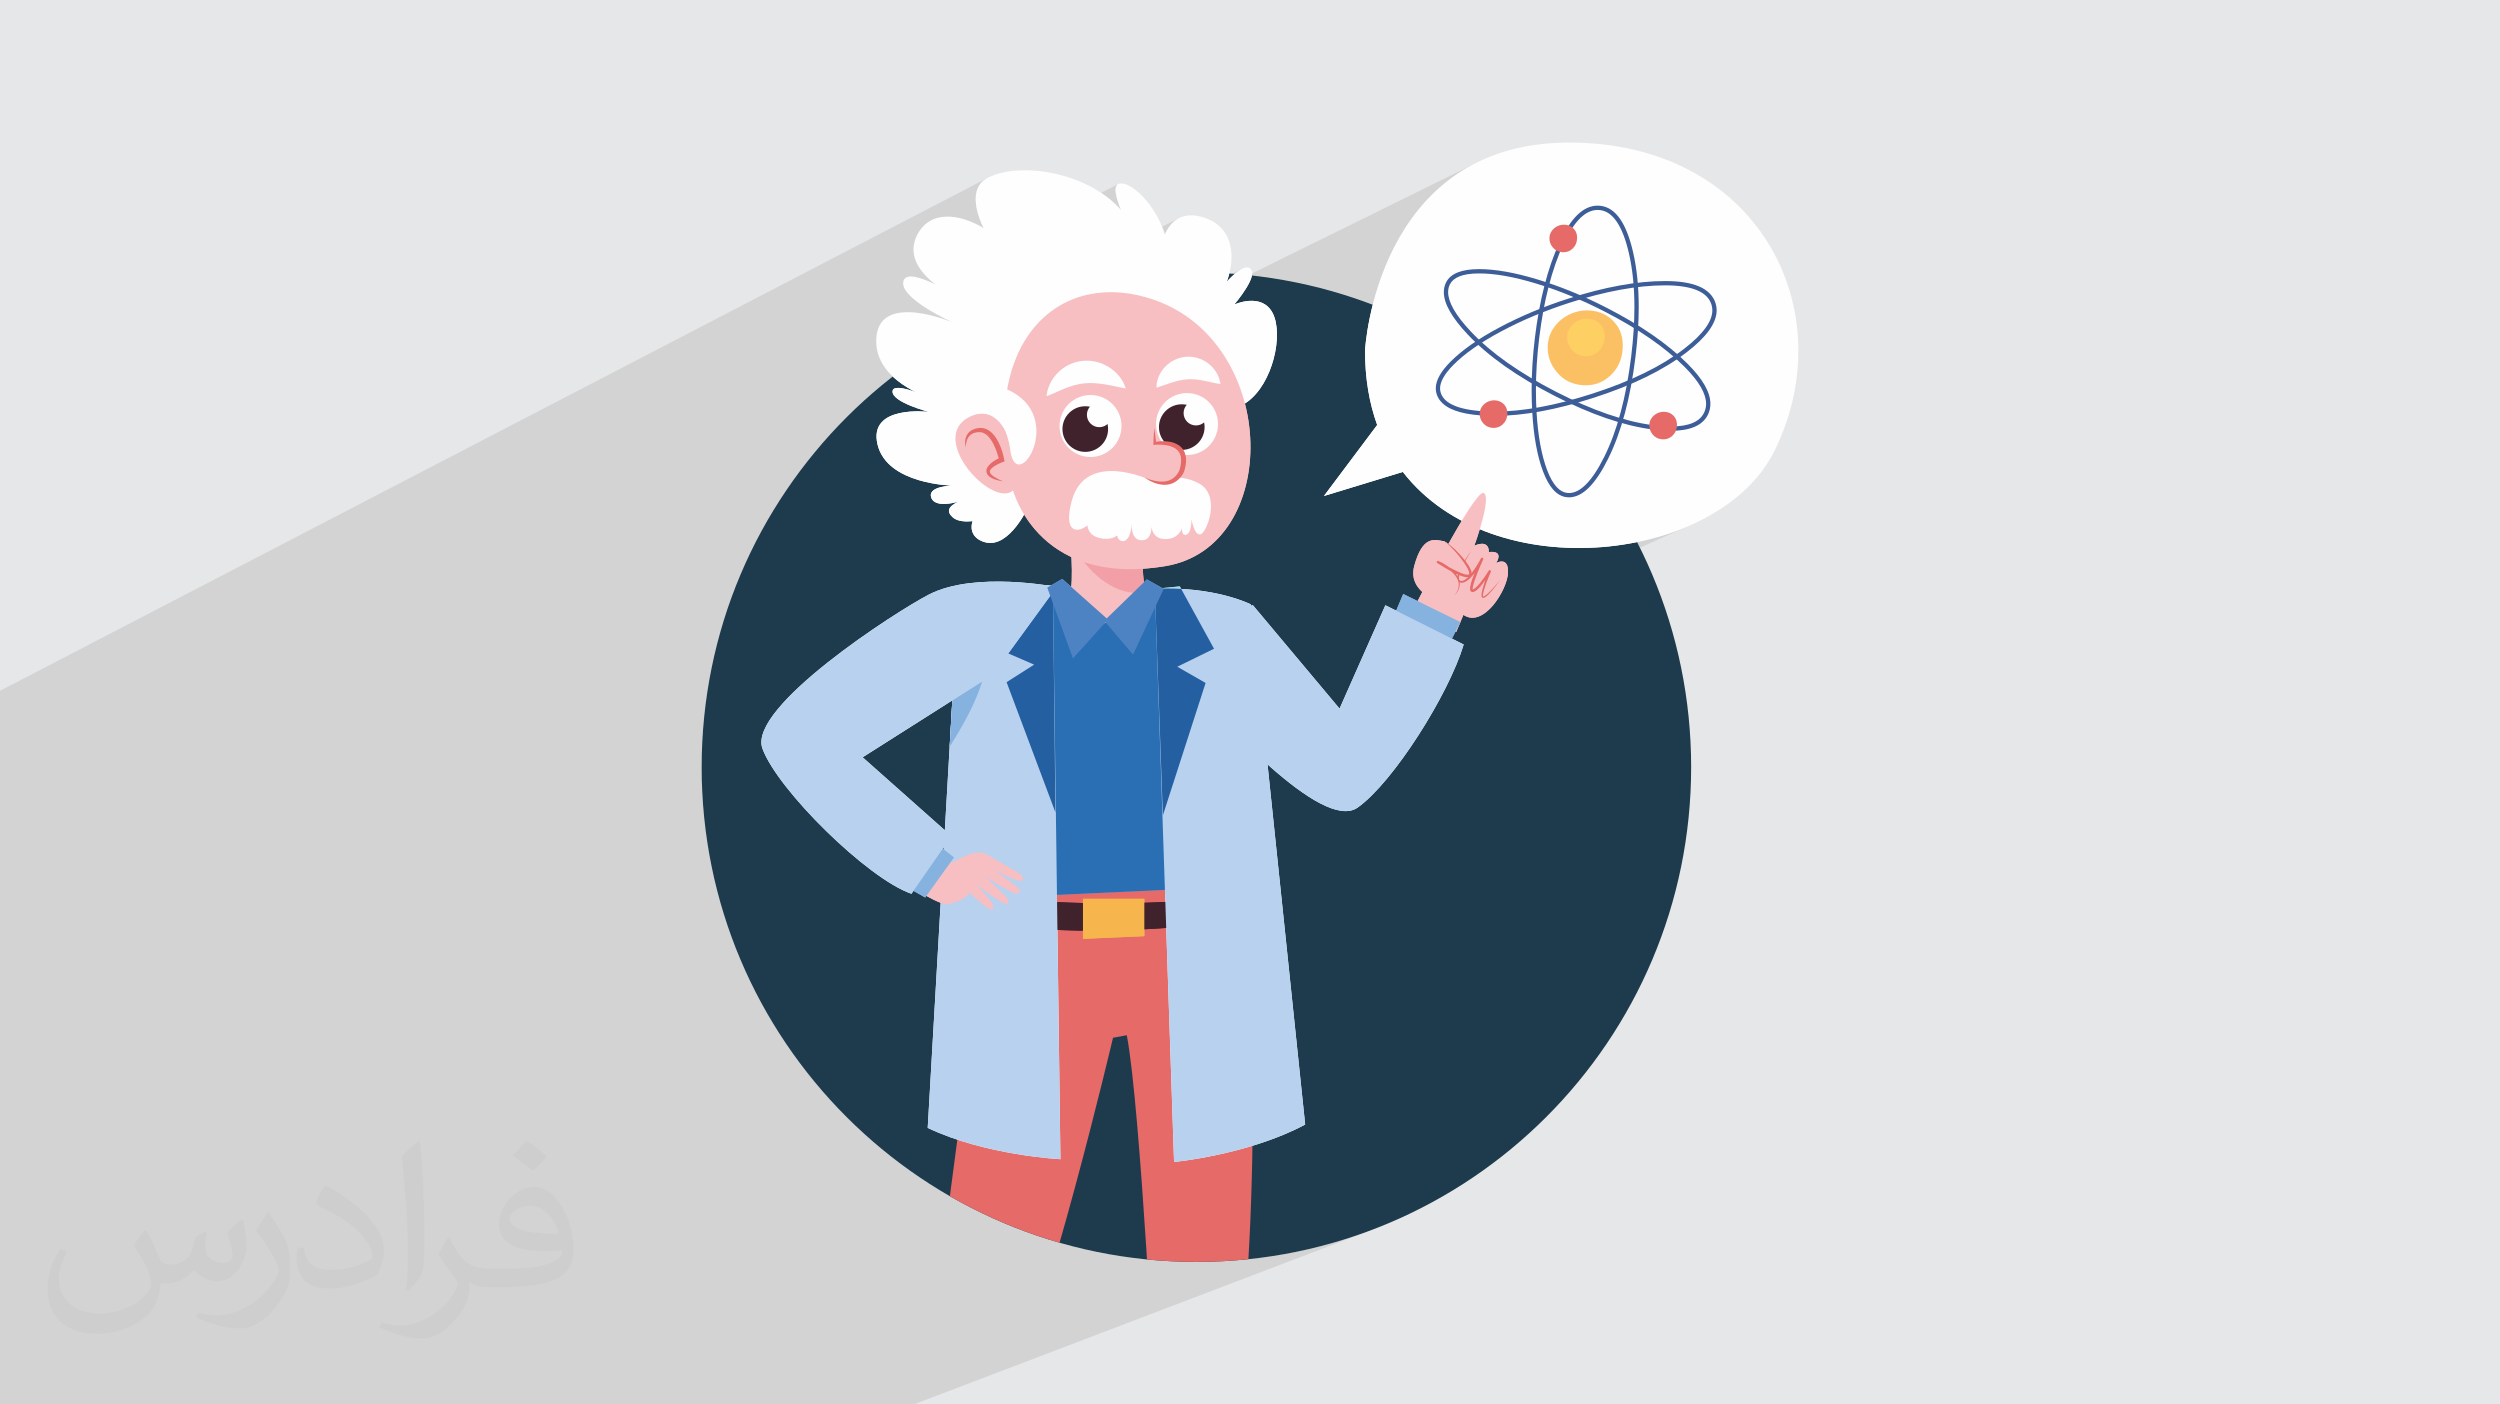 <?xml version="1.0" encoding="UTF-8"?>
<!DOCTYPE svg PUBLIC "-//W3C//DTD SVG 1.0//EN" "http://www.w3.org/TR/2001/REC-SVG-20010904/DTD/svg10.dtd">
<!-- Creator: CorelDRAW -->
<svg xmlns="http://www.w3.org/2000/svg" xml:space="preserve" width="94.192mm" height="52.917mm" version="1.0" style="shape-rendering:geometricPrecision; text-rendering:geometricPrecision; image-rendering:optimizeQuality; fill-rule:evenodd; clip-rule:evenodd"
viewBox="0 0 9404.92 5283.66"
 xmlns:xlink="http://www.w3.org/1999/xlink"
 xmlns:xodm="http://www.corel.com/coreldraw/odm/2003">
 <defs>
  <style type="text/css">
   <![CDATA[
    .fil17 {fill:none}
    .fil3 {fill:#1D3B4D}
    .fil4 {fill:#FEFEFE;fill-rule:nonzero}
    .fil6 {fill:#FED063;fill-rule:nonzero}
    .fil5 {fill:#FBC063;fill-rule:nonzero}
    .fil9 {fill:#F7BFC2;fill-rule:nonzero}
    .fil10 {fill:#F39FA7;fill-rule:nonzero}
    .fil12 {fill:#F6B64D;fill-rule:nonzero}
    .fil8 {fill:#E56A68;fill-rule:nonzero}
    .fil14 {fill:#E9F1FA;fill-rule:nonzero}
    .fil19 {fill:#B7D1EE;fill-rule:nonzero}
    .fil16 {fill:#ACDBE7;fill-rule:nonzero}
    .fil15 {fill:#98BCE4;fill-rule:nonzero}
    .fil20 {fill:#86B2E0;fill-rule:nonzero}
    .fil11 {fill:#3F222B;fill-rule:nonzero}
    .fil13 {fill:#83A2D4;fill-rule:nonzero}
    .fil22 {fill:#4E83C3;fill-rule:nonzero}
    .fil18 {fill:#2A6EB4;fill-rule:nonzero}
    .fil7 {fill:#3C5D97;fill-rule:nonzero}
    .fil21 {fill:#235FA1;fill-rule:nonzero}
    .fil2 {fill:#373435;fill-opacity:0.031}
    .fil1 {fill:#2B2A29;fill-opacity:0.102}
    .fil0 {fill:#E6E7E8}
   ]]>
  </style>
    <clipPath id="id0">
     <path d="M4500.8 1024.81c1027.94,0 1861.25,833.31 1861.25,1861.25 0,1027.94 -833.31,1861.25 -1861.25,1861.25 -1027.94,0 -1861.25,-833.31 -1861.25,-1861.25 0,-1027.94 833.31,-1861.25 1861.25,-1861.25z"/>
    </clipPath>
 </defs>
 <g id="Layer_x0020_1">
  <polygon class="fil0" points="-0,0 9404.92,0 9404.92,5283.66 -0,5283.66 "/>
  <polygon class="fil1" points="-0,3325.84 -0,3321 -0,3211.78 -0,3204.82 -0,3150.86 -0,3102.23 -0,3082.97 -0,3054.19 -0,3022.69 -0,2974.39 -0,2938.71 -0,2920.24 -0,2892.05 -0,2841.81 -0,2798.65 -0,2792.14 -0,2665.23 -0,2642.83 -0,2598.81 3714.4,669.73 3702.05,677.72 3691.93,687.02 3683.93,697.48 3677.91,709.02 3673.77,721.48 3671.34,734.76 3670.53,748.73 3671.2,763.27 3673.23,778.27 3676.48,793.6 3680.84,809.14 3686.17,824.76 3692.35,840.36 3699.26,855.8 3706.76,870.98 3714.74,885.76 3723.05,900.02 3731.59,913.65 3740.22,926.52 3742.46,929.65 4204.23,693.72 4198.61,701.96 4196.76,714.16 4198.16,729.68 4202.33,747.82 4208.76,767.91 4216.95,789.28 4226.39,811.26 4236.6,833.18 4247.06,854.36 4257.29,874.13 4266.78,891.8 4272.71,902.53 4437,819.8 4420.69,830.05 4406.87,842.97 4395.34,857.87 4385.88,874.08 4378.3,890.92 4372.39,907.71 4367.95,923.78 4364.77,938.44 4362.66,951.03 4361.4,960.86 4360.8,967.25 4360.64,969.53 4360.66,971.12 4360.76,975.52 4360.95,982.18 4361.26,990.53 4361.72,1000.03 4362.36,1010.11 4363.2,1020.23 4364.28,1029.82 4366.59,1029.66 4368.9,1029.5 4371.2,1029.35 4373.51,1029.21 4375.82,1029.07 4378.12,1028.93 4380.44,1028.78 4382.74,1028.64 3089.46,1672.85 3061.63,1705.8 3029.22,1746.42 2997.92,1787.93 2967.78,1830.35 2944.18,1865.59 4674.81,1010.07 4667.76,1013.81 4660.42,1018.5 4652.87,1024.05 4645.17,1030.34 2938.84,1873.55 2938.79,1873.63 2912.45,1915.45 5545.51,616.66 5515.08,633.51 5486.19,651.6 5458.8,670.83 5432.86,691.1 5408.33,712.32 5385.19,734.39 5363.39,757.21 5342.88,780.7 5323.64,804.74 5305.61,829.25 5288.76,854.14 5273.06,879.29 5258.46,904.63 5244.91,930.04 5232.39,955.45 5220.86,980.75 5210.26,1005.84 5200.57,1030.63 5191.74,1055.01 5183.73,1078.92 5176.51,1102.22 5170.04,1124.85 5164.27,1146.68 2725.82,2324.98 2718.18,2349.1 2703.56,2400.41 2690.37,2452.31 2678.64,2504.78 2668.41,2557.79 2659.68,2611.33 2652.49,2665.36 2646.86,2719.88 2642.81,2774.85 2640.36,2830.26 2639.54,2886.06 2641.97,2981.85 2649.15,3076.36 2660.99,3169.51 2677.36,3261.17 2698.15,3351.22 2723.22,3439.54 2752.48,3526.02 2761.12,3547.92 6158.73,2039.32 6180.07,2034.71 6201.24,2029.67 6222.22,2024.22 6242.99,2018.33 6263.53,2012.04 6283.82,2005.34 6303.86,1998.23 6323.63,1990.72 6343.1,1982.8 6362.28,1974.48 2768.81,3567.43 2785.81,3610.54 2823.09,3692.99 2864.18,3773.25 2909.01,3851.19 2957.41,3926.71 3009.3,3999.67 3064.56,4069.99 3123.06,4137.53 3184.69,4202.17 3249.33,4263.79 3316.87,4322.3 3387.18,4377.55 3460.15,4429.44 3535.67,4477.85 3613.61,4522.67 3693.87,4563.77 3776.31,4601.04 3860.83,4634.37 3947.31,4663.64 4035.64,4688.71 4125.68,4709.5 4217.35,4725.87 4310.49,4737.71 4405.01,4744.89 4500.8,4747.31 4596.58,4744.89 4691.1,4737.71 4784.25,4725.87 4875.91,4709.5 4965.95,4688.71 5054.28,4663.64 5140.76,4634.37 3436.62,5283.66 -0,5283.66 -0,4794.82 -0,4773.89 -0,3642.14 -0,3352.05 "/>
  <path class="fil2" d="M548.54 4627.69c17.95,27.21 29.6,53.36 40.96,82.43 8.45,16.91 12.93,48.09 52.57,48.09 11.61,0 28.28,-3.42 43.06,-11.61 16.63,-8.73 29.32,-21.94 35.94,-42l15.85 -53.36 38.57 -19.02 2.64 2.64c-5.27,20.09 -6.59,39.36 -6.59,54.43 0,44.63 38.57,61.56 69.22,61.56 17.95,0 34.09,-8.73 34.09,-25.11 0,-21.13 -8.98,-57.06 -20.62,-89.29 17.95,-17.95 35.94,-35.94 56.53,-50.47l3.17 1.6c8.98,38.04 14,75.56 14,100.66 0,24.57 -10.83,51.79 -19.81,69.49 -18.49,34.87 -51.25,62.62 -90.87,62.62 -30.1,0 -63.65,-15.07 -86.66,-43.06l-1.32 0c-21.66,26.96 -55.22,51.25 -108.86,51.25l-16.63 0c-2.64,35.41 -10.29,60.49 -21.94,82.95 -31.95,62.34 -126.81,106.47 -216.1,106.47 -124.17,0 -186.51,-71.59 -186.51,-166.96 0,-58.91 19.27,-113.6 48.88,-152.42l24.29 10.04c-18.49,35.41 -30.91,68.68 -30.91,101.45 0,89.29 72.66,131.83 156.4,131.83 77.68,0 173.83,-49.41 191.28,-106.72 -6.59,-62.62 -30.1,-91.93 -66.04,-148.99 10.83,-19.02 24.83,-38.04 42.28,-58.38l3.17 0 0 0 0 0 -0.02 -0.09zm1432.13 -336.04c26.15,16.39 51.79,35.66 76.87,57.85 -14,19.81 -31.45,37.79 -53.11,53.64 -25.11,-20.34 -50.19,-37.79 -75.84,-56.27 17.42,-19.55 34.62,-38.29 52.04,-55.22l0 0 0 0 0 0 0 0 0 0 0.03 0zm13.47 244.11c-42.28,0 -76.87,27.75 -76.87,48.34 0,44.13 84.53,57.85 185.72,57.31 -12.68,-51.79 -57.06,-105.68 -108.86,-105.68l0.01 0.03zm-94.86 236.19c54.96,0 103.04,-1.6 139.74,-10.83 40.96,-10.29 75.56,-30.91 75.56,-45.17 0,-3.7 0,-8.19 -1.32,-11.89 -22.98,2.11 -49.41,2.11 -72.38,2.11 -74.49,0 -131.55,-16.91 -154.02,-58.66 -5.55,-11.61 -9.51,-24.57 -9.51,-39.36 0,-40.43 17.42,-79.79 48.09,-107 25.61,-22.45 53.89,-36.44 82.67,-36.44 52.04,0 93.51,41.75 122.57,107.54 15.85,35.94 26.68,77.4 26.68,129.72 0,34.87 -9.51,64.19 -31.17,85.85 -40.43,39.11 -114.92,53.89 -229.04,53.89l-51.79 0 0 0 -13.47 0c-28.28,0 -48.62,-5.02 -64.72,-17.42l-2.64 0c0.79,6.59 1.32,12.93 1.32,19.02 0,25.61 -8.45,58.38 -25.61,84.53 -50.72,75.3 -105.68,108.04 -153.24,108.04 -48.09,0 -107,-18.49 -160.11,-42.54l9.51 -18.49c17.17,7.13 40.96,11.89 73.7,11.89 85.85,0 198.66,-82.43 212.66,-163 -3.17,-6.59 -8.98,-15.32 -17.17,-24.57 -25.11,-29.85 -40.96,-54.68 -55.75,-80.83 12.68,-25.11 24.29,-45.17 35.13,-63.4l4.49 -0.53c36.72,74.77 69.99,117.55 144.23,117.55l11.61 0 0 0 53.89 0 0 0 0 0 0 0 0 0 0 0 0.09 0.01zm-371.98 79c6.34,-34.34 6.87,-72.91 6.87,-108.86l0 -53.36c0,-99.6 -12.68,-244.36 -22.98,-338.68 17.95,-19.27 43.06,-42 62.87,-57.31l5.81 1.6c13.47,118.62 16.63,256 16.63,383.06 0,33.3 -1.32,65.79 -4.49,89.55 -1.85,30.1 -19.27,52.83 -56.53,87.7l-8.19 -3.7zm-382.8 -157.19c1.85,46.77 24.83,83.49 105.15,83.49 49.93,0 92.19,-12.93 138.96,-35.13 8.45,-3.7 12.93,-8.73 12.93,-12.93 0,-29.32 -22.45,-68.15 -60.23,-103.55 -36.72,-33.3 -85.34,-62.62 -130.76,-82.18 -15.6,-6.59 -20.62,-13.47 -20.62,-20.09 0,-13.47 17.95,-41.75 32.77,-62.09l5.02 -0.53c52.04,27.21 110.17,67.64 153.24,112.53 39.11,41.47 63.4,83.49 63.4,129.19 0,33.81 -10.29,65.51 -26.96,95.11 -57.06,28.79 -117.83,50.72 -178.06,50.72 -73.17,0 -123.1,-34.34 -123.1,-114.92 0,-8.73 0,-22.19 3.17,-39.64l25.11 0 0 0 0 0 0 0 0 0 0 0 -0.02 0zm-132.37 -132.9l45.45 73.45c16.63,27.21 32.23,56.81 32.23,103.55l0 59.7c0,48.34 -30.91,100.13 -80.83,151.38 -39.11,34.62 -73.7,49.41 -105.68,49.41 -47.55,0 -101.98,-14.79 -164.85,-41.75l7.13 -18.49c19.81,5.27 42.79,9.77 71.06,9.77 90.36,-0.53 182.8,-66.57 225.08,-147.15 5.02,-9.26 6.87,-17.95 6.87,-24.04 0,-9.26 -5.02,-19.55 -8.98,-28.79 -22.98,-43.31 -48.62,-82.95 -76.87,-119.68 14.79,-23.25 29.6,-45.7 45.7,-67.9l3.7 0.53 0 0 0 0 0 0 0 0 0 0 -0.02 0.01z"/>
  <g id="_2916277129440">
   <path class="fil3" d="M4500.8 1024.81c1027.94,0 1861.25,833.31 1861.25,1861.25 0,1027.94 -833.31,1861.25 -1861.25,1861.25 -1027.94,0 -1861.25,-833.31 -1861.25,-1861.25 0,-1027.94 833.31,-1861.25 1861.25,-1861.25z"/>
   <g style="clip-path:url(#id0)">
    <g>
     <g>
      <path id="_1" class="fil4" d="M5895.07 536.4c-718.62,5.12 -759.7,780.21 -759.7,780.21 -0.58,106.32 15.87,200.08 45.56,282.18l-200.3 267.07 296.8 -90.55c340.41,439.99 1190.27,340.42 1397.86,-78.85 261.78,-528.7 -61.61,-1165.2 -780.23,-1160.05z"/>
      <path class="fil5" d="M5955.17 1449.11c39.72,2.69 73.85,-9.23 102.39,-35.76 28.54,-26.52 44.17,-60.07 46.91,-100.65 2.8,-41.4 -7.88,-75.23 -32,-101.49 -24.13,-26.25 -54.79,-40.65 -91.97,-43.15 -25.35,-1.71 -49.85,2.81 -73.51,13.52 -23.64,10.7 -43.17,26.37 -58.56,46.98 -15.42,20.62 -23.96,43.6 -25.68,68.96 -2.57,38.03 8.72,72.13 33.86,102.28 25.12,30.14 57.99,46.58 98.56,49.32z"/>
      <path class="fil6" d="M5967.34 1339.81c-1.78,0 -3.58,-0.06 -5.4,-0.18 -20.29,-1.37 -36.72,-9.59 -49.29,-24.67 -12.58,-15.07 -18.21,-32.1 -16.93,-51.13 0.86,-12.68 5.13,-24.17 12.84,-34.48 7.7,-10.3 17.45,-18.13 29.28,-23.49 10.2,-4.61 20.72,-6.93 31.54,-6.93 1.74,0 3.47,0.07 5.21,0.18 18.6,1.26 33.93,8.45 45.99,21.57 12.06,13.14 17.39,30.05 16.01,50.75 -1.37,20.29 -9.19,37.06 -23.46,50.32 -12.95,12.04 -28.22,18.06 -45.78,18.06z"/>
      <path class="fil7" d="M5850.72 1481.37l-3.69 7.2c137.03,70.38 260.33,112.87 370.03,127.1 25.17,3.27 48.17,4.9 69.05,4.9 35.02,-0.01 64.1,-4.58 87.34,-14.25 23.2,-9.61 40.6,-24.64 50.85,-44.68 6.78,-13.18 10.2,-27.42 10.19,-42.36 -0.01,-22.33 -7.54,-45.95 -21.86,-70.9 -14.35,-24.95 -35.57,-51.35 -63.6,-79.44 -74.8,-74.84 -176.33,-145.08 -304.64,-210.99 -87.51,-44.96 -174.42,-80.53 -260.66,-106.73 -84.76,-25.72 -157.65,-38.7 -218.94,-38.73 -1.11,0 -2.2,0.01 -3.3,0.03 -31.05,0.23 -56.65,4.12 -76.99,12.12 -20.3,7.96 -35.51,20.4 -44.09,37.18 -5.83,11.34 -8.75,23.87 -8.74,37.14 0.02,22.25 7.94,46.44 23,72.88 15.1,26.45 37.42,55.23 67,86.61 76.87,81.62 185.38,158.2 325.36,230.11l3.69 -7.2 3.7 -7.2c-138.85,-71.31 -245.88,-147.04 -320.98,-226.81 -28.97,-30.73 -50.53,-58.66 -64.7,-83.53 -14.2,-24.87 -20.9,-46.58 -20.88,-64.86 0.01,-10.95 2.34,-20.72 6.96,-29.74 6.57,-12.72 17.93,-22.52 35.63,-29.53 17.63,-6.98 41.42,-10.79 71.18,-11.01 1.06,0 2.11,0 3.17,0 58.99,-0.02 130.51,12.6 214.24,38.02 85.24,25.89 171.25,61.08 257.97,105.63 127.24,65.36 227.4,134.8 300.57,208.04 27.35,27.38 47.68,52.82 61.03,76.08 13.37,23.25 19.71,44.21 19.7,62.82 -0.01,12.49 -2.79,24 -8.4,34.97 -8.44,16.33 -22.23,28.57 -42.69,37.13 -20.44,8.52 -47.51,13.02 -81.12,13.01 -20.03,0 -42.37,-1.59 -66.97,-4.77 -107.15,-13.88 -228.82,-55.64 -364.71,-125.45l-3.7 7.2z"/>
      <path class="fil7" d="M5991.43 1489.15l2.47 7.71c146.69,-47.14 263.89,-104.26 351.53,-171.78 36.86,-28.41 64.76,-55.51 83.66,-81.64 18.87,-26.1 28.89,-51.49 28.9,-76.1 0.01,-9.21 -1.42,-18.23 -4.23,-27 -9,-28.27 -30.59,-49.54 -62.4,-62.98 -31.86,-13.53 -74.12,-20 -127.08,-20.05l-0.21 0c-105.77,0 -227.16,22.12 -364.41,66.21 -93.66,30.08 -180.26,66.38 -259.78,108.85 -79.52,42.51 -141.02,85.62 -184.5,129.77 -17.6,17.85 -31,34.91 -40.11,51.36 -9.11,16.43 -13.96,32.38 -13.96,47.77 0,7.32 1.1,14.47 3.31,21.35 4.22,13.2 11.88,24.94 22.56,34.84 16.06,14.9 38.67,25.83 67.6,33.5 28.96,7.65 64.34,12.01 106.34,13.26 7.25,0.22 14.59,0.33 22,0.33 107.1,-0.01 230.66,-22.68 370.78,-67.68l-2.47 -7.71 -2.49 -7.7c-138.99,44.65 -261.01,66.91 -365.83,66.89 -7.26,0 -14.44,-0.09 -21.52,-0.31 -54.84,-1.6 -97.51,-8.76 -127.6,-20.89 -15.05,-6.05 -26.93,-13.3 -35.8,-21.54 -8.88,-8.28 -14.79,-17.46 -18.17,-27.95 -1.69,-5.26 -2.54,-10.68 -2.54,-16.4 0,-11.92 3.78,-25.22 11.93,-39.94 8.13,-14.7 20.6,-30.73 37.47,-47.84 41.82,-42.49 102.05,-84.89 180.61,-126.85 78.58,-41.97 164.28,-77.9 257.1,-107.73 136.1,-43.72 255.96,-65.43 359.46,-65.43l0.2 0c51.63,0.02 91.99,6.49 120.74,18.77 28.81,12.37 45.78,29.76 53.35,53.04 2.31,7.18 3.45,14.5 3.45,22.05 0.01,20.09 -8.23,42.28 -25.83,66.62 -17.56,24.31 -44.37,50.53 -80.43,78.29 -85.59,65.97 -201.15,122.48 -346.61,169.2l2.49 7.7z"/>
      <path class="fil7" d="M6144.77 1340.19l8.03 0.97c8.05,-66.12 12.07,-128.02 12.07,-185.7 0,-75.75 -6.94,-144.23 -20.94,-205.45 -12.32,-53.88 -28.21,-95.5 -48.32,-125.05 -20.01,-29.52 -45.01,-47.19 -74.11,-50.66 -3.77,-0.46 -7.53,-0.69 -11.28,-0.69 -27.36,-0.04 -53.31,12.4 -76.95,35.65 -23.72,23.27 -45.69,57.37 -66.49,102.36l0 0c-44.31,96.09 -75.07,215.65 -92.49,358.86 -8.23,67.59 -12.33,133.34 -12.33,197.26 0,28.44 0.81,56.5 2.45,84.21 5.3,90 18.72,163.92 40.61,221.89 10.97,29.05 23.48,51.72 38.03,68.05 14.49,16.29 31.43,26.23 50.15,28.49 3.13,0.37 6.27,0.57 9.42,0.57 26.13,-0.01 51.44,-13.18 75.58,-37.47 24.22,-24.35 47.82,-60.11 71.36,-107.4 49.94,-100.38 84.24,-228.69 103.24,-384.91l-8.03 -0.97 -8.03 -0.98c-18.85,154.95 -52.85,281.56 -101.69,379.64 -23.03,46.34 -45.98,80.78 -68.34,103.2 -22.42,22.49 -43.67,32.71 -64.1,32.69 -2.49,0 -4.97,-0.15 -7.47,-0.45 -14.22,-1.76 -27.33,-9.04 -40.03,-23.2 -12.64,-14.13 -24.46,-35.12 -34.96,-62.97 -21.08,-55.76 -34.38,-128.21 -39.6,-217.11 -1.62,-27.39 -2.42,-55.15 -2.42,-83.27 0,-63.22 4.06,-128.33 12.21,-195.31 17.27,-142.01 47.74,-260 91.12,-354.01l-0.01 0c20.25,-43.87 41.49,-76.41 63.12,-97.59 21.72,-21.2 43.29,-30.99 65.63,-31.02 3.09,0 6.2,0.19 9.34,0.58 23.59,2.92 44.18,16.71 62.69,43.7 18.37,26.94 33.91,66.87 45.92,119.55 13.67,59.79 20.54,127.09 20.52,201.84 0,56.92 -3.97,118.18 -11.94,183.75l8.03 0.98z"/>
      <path class="fil8" d="M5877.9 948.95c14.63,0.99 27.21,-3.38 37.73,-13.17 10.51,-9.79 16.28,-22.15 17.28,-37.09 1.03,-15.27 -2.91,-27.74 -11.78,-37.41 -8.91,-9.68 -20.2,-14.99 -33.91,-15.91 -9.35,-0.63 -18.38,1.03 -27.1,4.97 -8.72,3.95 -15.91,9.73 -21.59,17.32 -5.67,7.61 -8.83,16.08 -9.46,25.41 -0.95,14.02 3.21,26.59 12.47,37.7 9.27,11.11 21.38,17.17 36.34,18.17z"/>
      <path class="fil8" d="M6253.56 1652.75c14.63,1 27.22,-3.39 37.73,-13.18 10.51,-9.78 16.29,-22.13 17.29,-37.09 1.03,-15.26 -2.91,-27.73 -11.8,-37.41 -8.89,-9.67 -20.19,-14.97 -33.89,-15.9 -9.35,-0.63 -18.38,1.03 -27.1,4.98 -8.72,3.95 -15.92,9.73 -21.59,17.31 -5.68,7.6 -8.84,16.07 -9.47,25.42 -0.94,14.02 3.21,26.58 12.48,37.68 9.26,11.11 21.38,17.17 36.33,18.18z"/>
      <path class="fil8" d="M5615.45 1609.69c14.64,0.99 27.22,-3.39 37.74,-13.17 10.51,-9.79 16.29,-22.15 17.29,-37.09 1.03,-15.27 -2.92,-27.74 -11.79,-37.41 -8.91,-9.68 -20.2,-14.99 -33.91,-15.91 -9.35,-0.64 -18.38,1.03 -27.1,4.98 -8.72,3.94 -15.91,9.72 -21.59,17.31 -5.67,7.6 -8.83,16.07 -9.46,25.42 -0.95,14.02 3.21,26.58 12.48,37.68 9.26,11.12 21.38,17.17 36.33,18.18z"/>
      <path class="fil9" d="M4026.97 2038.75c0,0 18.85,211.95 -14.13,211.95 -32.96,0 -409.78,61.24 -343.83,174.29 65.94,113.05 1055.07,94.2 1012.69,-37.68 -42.4,-131.89 -376.81,-136.6 -376.81,-136.6l-9.43 -160.14 -268.49 -51.81z"/>
      <path class="fil10" d="M4269.12 2230.75c12.16,0.88 24.3,1.28 36.41,1.29l-10.06 -141.48 -266.87 -51.51c49.91,91.68 132.59,183.94 240.52,191.7z"/>
      <path class="fil4" d="M3871.33 1900.69c0,0 -72.22,163.81 -164.83,139.38 -92.61,-24.42 -43.69,-136.88 18.3,-124.44 62,12.44 -91.03,74.91 -140.95,30.2 -49.9,-44.69 50.86,-67.69 50.86,-67.69 0,0 -110.33,42.2 -130.38,-3.8 -20.06,-46 79.27,-47.59 79.27,-47.59 0,0 -246.17,-3.34 -282.29,-154.6 -36.13,-151.26 193.46,-122.58 193.46,-122.58 0,0 -138.15,-35.76 -137.03,-77.02 1.13,-41.27 145.41,26.32 145.41,26.32 0,0 -223.74,-66.31 -205.86,-233.8 17.88,-167.47 287.91,-51.72 287.91,-51.72 0,0 -205.51,-91.55 -186.26,-156.41 19.24,-64.84 232.84,78.52 232.84,78.52 0,0 -260.81,-105.21 -179.61,-255.18 81.21,-149.97 324.65,-7.91 351.15,89.78 26.5,97.69 -233.08,-222.39 -88.93,-300.34 144.15,-77.95 519.34,-1.43 572.95,258.5 0,0 -138.13,-232.55 -73.27,-238.1 64.87,-5.56 204.04,162.56 176.28,304.57 -27.74,142 -29.72,-25.16 -29.72,-25.16 0,0 10.45,-204.35 170.55,-150.57 160.09,53.77 96.51,261.15 41.95,310.4 -54.59,49.25 78.99,-141.87 125.63,-122.19 46.63,19.67 -55.63,138.47 -55.63,138.47 0,0 104.07,-47.57 144.96,32.91 40.89,80.48 0.38,264.61 -96.9,334.13 -97.28,69.52 -819.87,388 -819.87,388z"/>
      <path class="fil9" d="M3804.89 1824.54c0,0 82.39,386.92 578.52,305.28 437.88,-72.05 430.2,-835.27 -39.84,-1001.21 -348.37,-122.99 -660.19,143.31 -538.68,695.94z"/>
      <path class="fil9" d="M3833.18 1776.25c0,0 -37.89,-275.69 -180.93,-210.41 -199.24,90.95 179.16,447.61 180.93,210.41z"/>
      <path class="fil8" d="M3633.42 1682.92c-2.82,-9.95 -3.46,-20.7 -1.44,-31.4 1.17,-5.31 2.98,-10.63 5.84,-15.56 2.81,-4.91 6.66,-9.46 11.24,-12.97 4.44,-3.78 9.71,-6.42 15,-8.54 2.7,-0.88 5.43,-1.81 8.17,-2.56l8.28 -1.42 2.09 -0.34 0.51 -0.09 0.27 -0.04 0.13 -0.02 0.06 -0.01 0.99 0 0.96 0.01 3.84 0.03c2.7,0.19 4.83,-0.29 8,0.42 6.39,1.31 12.87,3.19 17.74,6.23 5.59,2.47 9.72,6.48 14.42,9.96 3.86,4.07 8.36,7.88 11.43,12.45 3.43,4.4 6.58,8.94 9.29,13.65 3.02,4.6 5.22,9.49 7.79,14.26 4.65,9.67 8.51,19.65 11.66,29.75 3.16,10.18 6.06,20.12 7.93,30.94l1.39 8.03 -7.29 2.65c-4.92,1.8 -10.27,4.11 -15.24,6.52 -5.03,2.41 -9.84,5.18 -14.47,8.02 -9.06,5.51 -17.61,13.35 -18.13,20.39 -0.1,1.77 0.16,3.65 1.15,5.61 0.89,1.95 2.29,3.96 4.07,5.8 1.6,1.95 3.83,3.61 5.85,5.42 2.26,1.6 4.41,3.38 6.9,4.79 4.79,3.03 9.91,5.84 15.16,8.41 5.23,2.61 10.58,5.07 16,7.52 -5.8,-1.07 -11.72,-1.92 -17.47,-3.52 -5.81,-1.44 -11.59,-3.15 -17.22,-5.54 -2.87,-1.03 -5.59,-2.56 -8.41,-3.91 -2.72,-1.64 -5.56,-3.08 -8.06,-5.36 -2.6,-2.06 -5.08,-4.58 -7.11,-7.7 -2.1,-3.05 -3.56,-6.97 -3.91,-11.07 -0.32,-4.07 0.41,-8.24 1.93,-11.66 1.41,-3.59 3.43,-6.53 5.51,-9.28 4.24,-5.44 9.13,-9.76 14.13,-13.64 5.01,-3.9 10.34,-7.13 15.73,-10.18 5.44,-3.04 10.74,-5.75 16.72,-8.35l-5.9 10.68c-2.35,-9.23 -4.96,-19.04 -8.18,-28.32 -3.09,-9.42 -7.06,-18.39 -10.94,-27.33 -2.21,-4.28 -4.13,-8.81 -6.69,-12.83 -2.3,-4.23 -4.92,-8.15 -7.73,-11.88 -2.62,-3.96 -5.86,-7.08 -8.8,-10.62 -3.4,-2.73 -6.47,-6.26 -10.31,-8.07 -3.73,-2.75 -7.22,-3.44 -10.66,-5.02 -1.72,-0.83 -4.86,-0.71 -7.23,-1.11l-3.82 -0.41 -0.95 -0.11 0.86 0 -0.05 0 -0.11 0.01 -0.21 0.02 -0.44 0.03 -1.73 0.13 -6.97 0.46 -6.67 1.39c-4.34,1.08 -8.69,2.53 -12.41,4.94 -3.94,2.13 -7.16,5.28 -10.15,8.74 -2.99,3.5 -5.29,7.68 -7.13,12.14 -3.56,9.01 -5.31,19.16 -5.18,29.46z"/>
      <path class="fil4" d="M3669.04 1558.32c0,0 108.34,-37.69 131.88,136.59 23.54,174.28 216.66,-131.89 -14.13,-230.81 -230.8,-98.9 -117.75,94.22 -117.75,94.22z"/>
      <path class="fil4" d="M4348.92 1594.56c-0.4,64.39 51.49,116.9 115.88,117.3 64.39,0.39 116.91,-51.5 117.3,-115.88 0.38,-64.4 -51.49,-116.91 -115.88,-117.31 -64.39,-0.38 -116.91,51.5 -117.3,115.89z"/>
      <path class="fil11" d="M4359.94 1606.2c-0.28,47.4 37.9,86.05 85.31,86.35 47.4,0.28 86.06,-37.9 86.35,-85.31 0.28,-47.4 -37.91,-86.06 -85.31,-86.34 -47.4,-0.3 -86.06,37.9 -86.35,85.3z"/>
      <path class="fil4" d="M4452.62 1553.65c-0.16,25.73 20.57,46.71 46.29,46.87 25.72,0.15 46.7,-20.57 46.86,-46.29 0.15,-25.73 -20.57,-46.71 -46.3,-46.87 -25.72,-0.15 -46.7,20.57 -46.85,46.29z"/>
      <path class="fil4" d="M4351.08 1458.54c0,0 -0.65,-5.7 0.52,-15.13 1.27,-9.32 4.4,-22.35 11.87,-36.38 7.35,-14.06 19.09,-29.27 36.36,-41.78 17.03,-12.56 40.31,-21.9 64.87,-23.05 12.22,-0.86 24.44,0.74 35.91,3.32 5.68,1.48 11.15,3.33 16.44,5.31 5.08,2.33 10.16,4.51 14.73,7.26 4.44,2.89 8.98,5.34 12.91,8.47 3.82,3.2 7.6,6.14 11,9.34 6.47,6.63 12.28,12.99 16.52,19.65 2.14,3.35 4.21,6.42 5.99,9.53 1.59,3.26 3.17,6.2 4.42,9.18 2.64,5.79 4.52,11.02 5.66,15.64 2.39,9.12 2.96,14.69 2.96,14.69 0,0 -5.82,-0.59 -14.64,-2.29 -4.23,-0.86 -9.36,-1.9 -15.23,-3.11 -5.6,-1.32 -11.71,-2.67 -18.11,-3.91 -6.23,-1.64 -12.95,-2.56 -19.42,-4.04 -3.34,-0.4 -6.51,-1.14 -9.77,-1.7 -3.32,-0.32 -6.42,-0.9 -9.61,-1.37 -3.2,-0.3 -6.27,-0.48 -9.32,-0.92 -3.04,-0.11 -6,-0.36 -8.91,-0.54 -5.82,-0.01 -11.41,-0.38 -16.97,0.15 -5.56,0.19 -11.13,0.75 -16.92,1.65 -5.82,0.68 -11.75,2.15 -18.04,3.32 -12.36,2.91 -25.44,6.93 -37.59,11.05 -27.38,9.4 -45.64,15.66 -45.64,15.66z"/>
      <path class="fil4" d="M3985.93 1601.92c-0.38,64.39 51.5,116.91 115.88,117.3 64.4,0.39 116.91,-51.49 117.31,-115.88 0.39,-64.39 -51.5,-116.9 -115.88,-117.3 -64.4,-0.39 -116.91,51.5 -117.31,115.88z"/>
      <path class="fil11" d="M3996.96 1613.57c-0.28,47.41 37.9,86.07 85.3,86.35 47.41,0.29 86.07,-37.9 86.35,-85.3 0.29,-47.41 -37.9,-86.06 -85.3,-86.35 -47.41,-0.29 -86.07,37.9 -86.35,85.3z"/>
      <path class="fil4" d="M4088.89 1560.18c-0.15,25.73 20.57,46.71 46.3,46.87 25.71,0.15 46.69,-20.57 46.85,-46.3 0.16,-25.72 -20.57,-46.7 -46.29,-46.86 -25.72,-0.15 -46.71,20.58 -46.86,46.29z"/>
      <path class="fil4" d="M4234.65 1461.43c0,0 -22.27,-4.56 -55.67,-11.39 -15.3,-3.02 -32.09,-5.89 -48.65,-7.57 -8.34,-0.6 -16.54,-1.39 -24.6,-1.36 -8.08,-0.27 -15.97,0.2 -23.77,0.83 -7.8,0.71 -15.54,1.76 -23.25,3.37 -7.77,1.47 -15.47,3.64 -23.37,5.72 -7.73,2.53 -15.61,5.06 -23.23,8.06 -4.01,1.11 -7.51,3.16 -11.32,4.51 -3.83,1.38 -7.48,2.91 -10.98,4.55 -7.18,3.06 -14.09,5.92 -20.19,8.81 -6.44,2.79 -12.06,5.21 -16.68,7.22 -9.55,4.09 -15.87,6.19 -15.87,6.19 0,0 0.45,-6.34 2.72,-17.02 1.03,-5.41 3.02,-11.55 5.68,-18.53 2.52,-7.11 6.25,-14.63 10.91,-22.68 4.56,-8.08 10.68,-16.21 17.85,-24.43 3.71,-4.03 7.65,-8.04 11.96,-12 4.4,-3.89 9.17,-7.52 14.13,-11.21 10.17,-7.06 21.67,-13.42 34.34,-18.01 12.59,-4.74 26.21,-7.74 39.94,-9 27.55,-2.43 55.04,3 77.15,13.14 22.33,9.91 39.79,23.76 52.29,37.41 12.63,13.58 20.38,27.1 24.9,36.97 4.45,10.01 5.72,16.42 5.72,16.42z"/>
      <path class="fil4" d="M4328.46 1806.39c0,0 -244.93,-116.18 -296.73,78.5 -51.82,194.7 119.32,69.09 62.79,56.52 0,0 -26.69,73.8 53.38,84.78 80.07,10.99 83.21,-72.22 83.21,-72.22l-28.26 3.15c0,0 -14.14,75.36 18.84,78.5 32.96,3.14 36.11,-65.94 36.11,-65.94 0,0 -6.28,62.79 37.68,62.79 43.96,0 36.12,-64.37 36.12,-64.37 0,0 -6.29,64.37 59.66,59.67 65.95,-4.71 64.37,-83.21 64.37,-83.21 0,0 -21.99,67.51 3.14,67.51 25.13,0 23.55,-59.66 23.55,-59.66 0,0 9.42,61.24 32.97,58.09 23.55,-3.15 78.5,-142.88 -1.58,-189.97 -80.07,-47.11 -185.26,-14.14 -185.26,-14.14z"/>
      <path class="fil9" d="M4342.32 1609.5l1.85 58.72c0,0 139.74,-23.56 102.05,102.05 0,0 -29.83,86.36 -139.74,26.7l35.85 -187.47z"/>
      <path class="fil8" d="M4342.32 1609.5c2.98,19.5 5.03,39.03 6.94,58.55l-5.94 -4.86c14.95,-3.07 29.81,-4.13 45.12,-2.95 15.18,1.09 30.9,4.91 44.89,13.95 6.96,4.48 13.23,10.52 17.86,17.7 4.8,7.13 7.57,15.31 9.21,23.34 1.77,8.12 1.76,16.19 1.34,24.09 -0.76,7.83 -2.09,15.48 -3.89,22.91 -1.11,3.91 -1.81,6.84 -3.26,11.54 -1.65,4.03 -3.44,7.73 -5.61,11.07 -4.28,6.82 -9.24,13.2 -15.26,18.57 -5.79,5.59 -12.67,10.07 -19.96,13.52 -3.59,1.77 -7.54,2.78 -11.29,4.14 -3.81,1.13 -7.81,1.53 -11.68,2.29 -7.8,0.74 -15.71,0.92 -23.21,-0.53 -7.68,-0.7 -14.87,-3.16 -22.01,-5.38 -7.06,-2.46 -13.7,-5.87 -20.38,-8.92 -6.35,-3.77 -12.56,-7.7 -18.71,-11.58 6.93,2.44 13.78,4.82 20.49,7.4 7.04,1.63 13.78,4 20.74,5.25 7.01,0.95 13.85,2.48 20.77,2.25 6.88,0.56 13.61,-0.7 20.12,-1.73 3.16,-0.97 6.43,-1.53 9.46,-2.73 2.95,-1.44 6.06,-2.45 8.82,-4.13 5.49,-3.39 10.83,-7.01 15.23,-11.8 4.6,-4.51 8.34,-9.95 11.47,-15.59 1.6,-2.84 2.94,-5.73 4.01,-8.43l2.42 -9.47c1.52,-6.7 2.54,-13.38 3.07,-20.01 0.1,-6.55 0.41,-13.15 -0.91,-19.25 -1.15,-6.14 -3.02,-12.03 -6.31,-17.03 -3.22,-5.02 -7.38,-9.45 -12.37,-13.14 -10.07,-7.44 -23.26,-11.41 -36.76,-13.73 -6.79,-1.12 -13.75,-1.71 -20.75,-1.94 -6.95,-0.31 -14.18,-0.23 -20.95,0.34l-6.12 0.53 0.19 -5.39c0.67,-19.6 1.5,-39.22 3.25,-58.87z"/>
      <path class="fil8" d="M3744.37 3329.33c0,0 678.25,47.13 951.45,-9.4 0,0 65.95,1271.72 -56.49,1945.29 0,0 -136.61,42.38 -292.05,37.67 0,0 -56.52,-1139.87 -108.34,-1408.35l-51.8 9.43c0,0 -244.93,1040.97 -409.79,1380.1 0,0 -98.9,4.68 -292.02,-75.4 0,0 160.13,-1351.8 259.04,-1879.35z"/>
      <path class="fil11" d="M3890.66 3388.5c-104.77,-7.6 -165.12,-16.77 -165.12,-16.77l-14.13 94.2c55.21,12.43 115.89,20.99 179.25,26.58l0 -104z"/>
      <path class="fil11" d="M4398.53 3392.29c-188.34,10.16 -349.6,6.08 -466.96,-1.08 -0.32,34.88 0.65,69.73 1.92,104.58 155.73,10.41 323.35,4.5 463.71,-5.56 -0.63,-32.69 -0.6,-65.33 1.34,-97.94z"/>
      <path class="fil11" d="M4465.01 3388.2c-2.29,32.33 -3.54,64.69 -4.19,97.07 151.86,-12.84 258.57,-28.77 258.57,-28.77l0 -94.2c-88.37,11.88 -173.55,20.23 -254.37,25.89z"/>
      <polygon class="fil12" points="4074.09,3381.14 4074.09,3531.87 4304.89,3521.82 4304.89,3381.14 "/>
      <polygon class="fil13" points="3931.18,2232.7 3965.76,3367.01 4474.46,3343.47 4374.34,2260.07 4154.16,2344.91 "/>
      <path class="fil4" d="M3961.04 2203.59l28.26 2157.26c0,0 -282.6,-14.13 -499.28,-117.74l113.05 -1964.17c0,0 131.89,-75.36 357.98,-75.36z"/>
      <path class="fil14" d="M3572.57 2809.06l10.02 -174.34 112.69 -71.52c-27.78,87 -73.12,167.42 -122.71,245.86z"/>
      <path class="fil9" d="M3325.17 3263.39c0,0 197.37,148.46 243.28,137.94 82.14,-18.83 86.44,-57.86 86.44,-57.86l-23.55 0c0,0 86.26,82.22 99.66,78.38 11.98,-3.41 13.69,-22.24 -61.98,-97.23 0,0 110.41,86.45 121.86,75 13.69,-13.68 -7.63,-25.24 -84.17,-103.24 0,0 109.85,75.09 123.53,63.89 18.82,-15.41 0.82,-18.08 -88.97,-87.26 0,0 129.39,72.28 104.37,23.95 -7.2,-13.88 -63.31,-39.37 -129.52,-80.67 0,0 -32.96,-32.97 -131.88,28.26l-221.38 -174.28 -37.68 193.12z"/>
      <polygon class="fil15" points="3372.26,3315.2 3480.6,3376.44 3588.94,3225.72 3433.5,3103.24 "/>
      <path class="fil4" d="M3975.17 2208.31c0,0 -306.16,-61.23 -480.43,28.26 -121.52,62.41 -682.98,423.93 -626.45,579.35 56.51,155.44 395.65,489.87 560.5,546.39l150.63 -216.58 -334.32 -296.83 489.86 -310.88 240.22 -329.71z"/>
      <polygon class="fil14" points="3970.47,3056.14 3786.77,2566.27 3890.39,2500.33 3793.12,2458.19 3961.31,2227.35 "/>
      <path class="fil16" d="M3948.46 2203.66c-2.13,-0.32 -4.34,-0.68 -6.69,-1.04l19.27 0.97c-4.22,0 -8.42,0.03 -12.58,0.07z"/>
      <path class="fil14" d="M3961.07 2205.75c-3.58,-0.62 -7.81,-1.32 -12.61,-2.09 4.16,-0.04 8.36,-0.07 12.58,-0.07l0 0 0.03 2.16z"/>
      <path class="fil14" d="M3793.12 2458.19l-44.02 -19.08 117.74 -240.22 74.94 3.73c2.35,0.36 4.56,0.72 6.69,1.04 4.8,0.77 9.03,1.47 12.61,2.09l0.24 21.6 -168.2 230.84z"/>
      <path class="fil9" d="M5327.36 2272.05c0,0 219.02,-427.76 253.24,-417.49 34.23,10.26 -34.2,198.46 -34.2,198.46 0,0 54.75,-27.38 54.75,23.95 0,0 58.17,-10.26 27.38,41.07 0,0 47.91,-27.38 44.49,37.64 -3.43,65.01 -92.42,208.75 -167.71,157.43l-27.38 65.01 -150.57 -106.08z"/>
      <path class="fil9" d="M5536.12 2070.15c0,0 -75.29,107.8 -42.78,118.07 32.51,10.25 82.13,-85.56 82.13,-85.56 0,0 -56.46,119.77 -35.93,119.77 20.53,0 65.01,-73.56 65.01,-73.56 0,0 -39.35,94.1 -25.66,97.52 13.69,3.41 65.02,-65.02 65.02,-65.02l-107.8 -111.22z"/>
      <path class="fil8" d="M5536.12 2070.15c-11.45,18.27 -22.39,36.85 -31.87,56.12 -4.69,9.63 -8.98,19.47 -12.31,29.48 -1.61,5 -2.98,10.1 -3.49,15.11 -0.48,4.89 0.02,10.09 2.82,12.46l2.42 1.43 0.67 0.31 0.68 0.11 1.99 0.39c1.87,0 4.03,-0.07 6.33,-0.87 4.45,-1.38 8.76,-4.13 12.72,-7.31 7.98,-6.44 14.86,-14.56 21.26,-22.94 12.86,-16.78 24.09,-35.19 34.01,-53.92 1.21,-2.28 4.03,-3.16 6.31,-1.94 2.2,1.16 3.08,3.84 2.06,6.08 -7.91,17.26 -15.47,34.84 -22.42,52.51 -3.48,8.85 -6.77,17.75 -9.76,26.69 -3,8.89 -5.91,18.01 -7.17,26.71 -0.34,2.19 -0.38,4.24 -0.27,5.96l0.33 1.37 -0.78 -0.42 -0.05 0.04 -0.02 0.01 -0.01 0.01c-0.39,0.03 0.85,-0.06 -0.88,0.09l0.44 -0.09 0.89 -0.18 1.75 -0.34c1.43,-0.12 1.65,-0.76 2.42,-1.09 1.17,-0.46 3.09,-1.91 4.79,-3.17 6.95,-5.42 13.22,-12.59 19.18,-19.78 11.87,-14.56 22.66,-30.37 32.7,-46.37l0.06 -0.09c1.27,-2.03 3.95,-2.65 5.97,-1.37 1.85,1.15 2.53,3.44 1.7,5.38 -6.4,14.97 -12.56,30.14 -18.1,45.47 -2.77,7.65 -5.36,15.38 -7.62,23.13 -1.11,3.89 -2.13,7.79 -2.93,11.68 -0.76,3.83 -1.39,7.96 -0.96,11.18l0.49 1.6 0.1 0.14 -0.37 0 0.38 0.03 0.77 0.08c0.7,-0.02 2.66,-0.74 4.22,-1.59 3.3,-1.84 6.48,-4.31 9.56,-6.9 6.14,-5.23 11.89,-11.04 17.5,-16.96 11.18,-11.92 21.86,-24.38 32.3,-37.03 -9.42,13.44 -19.36,26.52 -30,39.08 -5.34,6.26 -10.81,12.44 -16.87,18.19 -3.06,2.85 -6.2,5.62 -9.94,8.01 -2.03,1.07 -3.83,2.33 -7.26,2.47 -0.45,0.18 -3.83,-0.58 -4.51,-2.07 -1.26,-1.44 -1.48,-2.81 -1.76,-4.03 -0.78,-4.9 -0.07,-9.05 0.57,-13.24 0.7,-4.17 1.62,-8.24 2.63,-12.27 2.06,-8.06 4.43,-15.97 6.99,-23.81 5.11,-15.7 10.72,-31.13 16.79,-46.5l7.74 3.92c-10.12,16.51 -20.77,32.5 -32.91,47.74 -6.16,7.56 -12.43,15.04 -20.52,21.52 -2.15,1.56 -3.92,3.19 -7.19,4.61 -1.42,0.63 -3.16,1.58 -4.17,1.63l-1.77 0.37 -0.88 0.18 -0.43 0.09c-1.77,0.15 -0.56,0.03 -0.99,0.06l-0.12 0 -0.24 -0.04 -0.5 -0.06c-2.48,-0.07 -5.5,-2.11 -6.49,-4.1 -1.35,-2.15 -1.44,-3.72 -1.8,-5.42 -0.27,-3.05 -0.13,-5.79 0.22,-8.36 1.39,-10.24 4.31,-19.47 7.31,-28.74 3.13,-9.19 6.6,-18.19 10.21,-27.11 7.25,-17.85 15.01,-35.38 23.22,-52.81l8.37 4.14c-10.46,19.23 -21.93,37.66 -35.53,54.93 -6.95,8.49 -14.36,16.73 -23.4,23.59 -4.54,3.36 -9.54,6.46 -15.44,8.1 -2.88,0.87 -6.17,1.11 -9.65,0.71l-1.97 -0.46 -1.29 -0.3 -1.19 -0.53c-1.61,-0.6 -3.07,-1.56 -4.35,-2.84 -5.25,-5.36 -4.85,-12.39 -4.27,-17.85 0.77,-5.69 2.42,-11.01 4.27,-16.2 3.73,-10.37 8.82,-20.01 14,-29.51 10.63,-18.88 22.44,-36.99 35.32,-54.32z"/>
      <path class="fil9" d="M5450.57 2275.47c0,0 -160.84,-34.21 -130.04,-147.14 30.8,-112.93 75.3,-99.24 109.5,-92.39 34.23,6.83 222.44,229.27 -20.53,78.7 0,0 126.62,13.69 41.07,160.83z"/>
      <path class="fil9" d="M5430.03 2035.94c34.23,6.83 222.44,229.27 -20.53,78.7 0,0 126.62,51.33 61.61,126.62l-41.08 -205.32z"/>
      <path class="fil8" d="M5430.03 2035.94c6.22,1.37 11.66,5.06 16.84,8.63 5.17,3.69 10.11,7.68 14.95,11.8 9.67,8.21 18.76,17.07 27.38,26.39 8.65,9.28 16.94,18.91 24.69,29.07 7.73,10.19 14.98,20.8 19.95,33.39 1.16,3.22 2.21,6.55 2.51,10.43 0.34,3.66 -0.46,9.08 -4.61,12.51 -4.11,3.12 -8.41,3.37 -12.04,3.43 -3.63,-0.12 -7.06,-0.64 -10.32,-1.41 -13.02,-3.14 -24.77,-8.28 -36.3,-13.8 -22.85,-11.4 -44.48,-24.53 -65.92,-37.95l-0.1 -0.07c-2.09,-1.31 -2.72,-4.05 -1.41,-6.13 1.18,-1.89 3.54,-2.59 5.52,-1.73 13.47,5.82 25.82,13.04 37.56,21.52 11.64,8.47 22.55,18.31 30.99,30.27 4.18,5.98 7.7,12.59 9.68,19.71 0.97,3.55 1.75,7.18 1.93,10.87 0.37,3.64 0.16,7.37 -0.37,10.96 -0.41,3.64 -1.51,7.12 -2.55,10.58 -1.43,3.32 -2.66,6.73 -4.56,9.78 -3.34,6.36 -8.08,11.77 -12.74,17.05 4.2,-5.68 8.23,-11.51 11.07,-17.91 1.65,-3.09 2.6,-6.46 3.74,-9.71 0.75,-3.37 1.55,-6.72 1.71,-10.15 0.26,-3.38 0.22,-6.84 -0.37,-10.17 -0.39,-3.36 -1.34,-6.64 -2.45,-9.83 -2.31,-6.35 -5.62,-12.35 -9.82,-17.75 -8.35,-10.84 -19.11,-19.8 -30.62,-27.45 -11.54,-7.57 -24.03,-14.15 -36.54,-19.52l4.02 -7.91c21.49,12.96 43.21,25.64 65.67,36.36 11.17,5.29 22.55,10.63 34.03,13.52 5.44,1.46 12.09,1.89 14.27,0.12 1.97,-0.97 1.6,-7.25 -0.51,-12.53 -4.07,-11.01 -11.07,-21.54 -17.89,-31.81 -7.04,-10.25 -14.71,-20.16 -22.78,-29.72 -8.12,-9.52 -16.48,-18.87 -25.25,-27.83 -4.4,-4.45 -8.95,-8.78 -13.72,-12.84 -4.86,-3.86 -9.62,-8.19 -15.65,-10.18z"/>
      <polygon class="fil15" points="5443.02,2440.33 5493.91,2340.19 5278.79,2234.56 5201.86,2416.89 "/>
      <path class="fil4" d="M4423.96 2426.05c0,0 -70.88,17.06 61.59,161.41 92.36,100.64 486.97,546.26 621.88,450.59 134.91,-95.69 343.14,-427.18 398.92,-613.33l-294.62 -147.76 -172.33 389 -326.81 -390 -288.62 150.09z"/>
      <path class="fil4" d="M4344.41 2215.09l72.36 2156.25c0,0 281.64,-27.3 493.24,-140.91l-204.5 -1956.76c0,0 -135.27,-69.13 -361.1,-58.58z"/>
      <path class="fil16" d="M4443.47 2215.41c-16.77,-0.91 -34.27,-1.41 -52.44,-1.41 -15.08,0 -30.62,0.34 -46.62,1.09l93.88 -9.09 5.18 9.41z"/>
      <path class="fil14" d="M4374.75 3067.15l-30.33 -852.06c16,-0.75 31.54,-1.09 46.62,-1.09 18.17,0 35.67,0.5 52.44,1.41l123.65 225.06 -138.31 67.75 106.6 61.05 -160.67 497.89z"/>
      <polygon class="fil15" points="4168.29,2330.78 3996.2,2177.94 3939.74,2210.45 4036.41,2476.79 "/>
      <polygon class="fil15" points="4314.45,2179.66 4377.76,2215.6 4262.5,2462.66 4154.16,2335.48 "/>
     </g>
    </g>
   </g>
   <path class="fil17" d="M4500.8 1024.81c1027.94,0 1861.25,833.31 1861.25,1861.25 0,1027.94 -833.31,1861.25 -1861.25,1861.25 -1027.94,0 -1861.25,-833.31 -1861.25,-1861.25 0,-1027.94 833.31,-1861.25 1861.25,-1861.25z"/>
   <path class="fil4" d="M5895.07 536.4c-718.62,5.12 -759.7,780.21 -759.7,780.21 -0.58,106.32 15.87,200.08 45.56,282.18l-200.3 267.07 296.8 -90.55c340.41,439.99 1190.27,340.42 1397.86,-78.85 261.78,-528.7 -61.61,-1165.2 -780.23,-1160.05z"/>
   <path class="fil5" d="M5955.17 1449.11c39.72,2.69 73.85,-9.23 102.39,-35.76 28.54,-26.52 44.17,-60.07 46.91,-100.65 2.8,-41.4 -7.88,-75.23 -32,-101.49 -24.13,-26.25 -54.79,-40.65 -91.97,-43.15 -25.35,-1.71 -49.85,2.81 -73.51,13.52 -23.64,10.7 -43.17,26.37 -58.56,46.98 -15.42,20.62 -23.96,43.6 -25.68,68.96 -2.57,38.03 8.72,72.13 33.86,102.28 25.12,30.14 57.99,46.58 98.56,49.32z"/>
   <path class="fil6" d="M5967.34 1339.81c-1.78,0 -3.58,-0.06 -5.4,-0.18 -20.29,-1.37 -36.72,-9.59 -49.29,-24.67 -12.58,-15.07 -18.21,-32.1 -16.93,-51.13 0.86,-12.68 5.13,-24.17 12.84,-34.48 7.7,-10.3 17.45,-18.13 29.28,-23.49 10.2,-4.61 20.72,-6.93 31.54,-6.93 1.74,0 3.47,0.07 5.21,0.18 18.6,1.26 33.93,8.45 45.99,21.57 12.06,13.14 17.39,30.05 16.01,50.75 -1.37,20.29 -9.19,37.06 -23.46,50.32 -12.95,12.04 -28.22,18.06 -45.78,18.06z"/>
   <path class="fil7" d="M5850.72 1481.37l-3.69 7.2c137.03,70.38 260.33,112.87 370.03,127.1 25.17,3.27 48.17,4.9 69.05,4.9 35.02,-0.01 64.1,-4.58 87.34,-14.25 23.2,-9.61 40.6,-24.64 50.85,-44.68 6.78,-13.18 10.2,-27.42 10.19,-42.36 -0.01,-22.33 -7.54,-45.95 -21.86,-70.9 -14.35,-24.95 -35.57,-51.35 -63.6,-79.44 -74.8,-74.84 -176.33,-145.08 -304.64,-210.99 -87.51,-44.96 -174.42,-80.53 -260.66,-106.73 -84.76,-25.72 -157.65,-38.7 -218.94,-38.73 -1.11,0 -2.2,0.01 -3.3,0.03 -31.05,0.23 -56.65,4.12 -76.99,12.12 -20.3,7.96 -35.51,20.4 -44.09,37.18 -5.83,11.34 -8.75,23.87 -8.74,37.14 0.02,22.25 7.94,46.44 23,72.88 15.1,26.45 37.42,55.23 67,86.61 76.87,81.62 185.38,158.2 325.36,230.11l3.69 -7.2 3.7 -7.2c-138.85,-71.31 -245.88,-147.04 -320.98,-226.81 -28.97,-30.73 -50.53,-58.66 -64.7,-83.53 -14.2,-24.87 -20.9,-46.58 -20.88,-64.86 0.01,-10.95 2.34,-20.72 6.96,-29.74 6.57,-12.72 17.93,-22.52 35.63,-29.53 17.63,-6.98 41.42,-10.79 71.18,-11.01 1.06,0 2.11,0 3.17,0 58.99,-0.02 130.51,12.6 214.24,38.02 85.24,25.89 171.25,61.08 257.97,105.63 127.24,65.36 227.4,134.8 300.57,208.04 27.35,27.38 47.68,52.82 61.03,76.08 13.37,23.25 19.71,44.21 19.7,62.82 -0.01,12.49 -2.79,24 -8.4,34.97 -8.44,16.33 -22.23,28.57 -42.69,37.13 -20.44,8.52 -47.51,13.02 -81.12,13.01 -20.03,0 -42.37,-1.59 -66.97,-4.77 -107.15,-13.88 -228.82,-55.64 -364.71,-125.45l-3.7 7.2z"/>
   <path class="fil7" d="M5991.43 1489.15l2.47 7.71c146.69,-47.14 263.89,-104.26 351.53,-171.78 36.86,-28.41 64.76,-55.51 83.66,-81.64 18.87,-26.1 28.89,-51.49 28.9,-76.1 0.01,-9.21 -1.42,-18.23 -4.23,-27 -9,-28.27 -30.59,-49.54 -62.4,-62.98 -31.86,-13.53 -74.12,-20 -127.08,-20.05l-0.21 0c-105.77,0 -227.16,22.12 -364.41,66.21 -93.66,30.08 -180.26,66.38 -259.78,108.85 -79.52,42.51 -141.02,85.62 -184.5,129.77 -17.6,17.85 -31,34.91 -40.11,51.36 -9.11,16.43 -13.96,32.38 -13.96,47.77 0,7.32 1.1,14.47 3.31,21.35 4.22,13.2 11.88,24.94 22.56,34.84 16.06,14.9 38.67,25.83 67.6,33.5 28.96,7.65 64.34,12.01 106.34,13.26 7.25,0.22 14.59,0.33 22,0.33 107.1,-0.01 230.66,-22.68 370.78,-67.68l-2.47 -7.71 -2.49 -7.7c-138.99,44.65 -261.01,66.91 -365.83,66.89 -7.26,0 -14.44,-0.09 -21.52,-0.31 -54.84,-1.6 -97.51,-8.76 -127.6,-20.89 -15.05,-6.05 -26.93,-13.3 -35.8,-21.54 -8.88,-8.28 -14.79,-17.46 -18.17,-27.95 -1.69,-5.26 -2.54,-10.68 -2.54,-16.4 0,-11.92 3.78,-25.22 11.93,-39.94 8.13,-14.7 20.6,-30.73 37.47,-47.84 41.82,-42.49 102.05,-84.89 180.61,-126.85 78.58,-41.97 164.28,-77.9 257.1,-107.73 136.1,-43.72 255.96,-65.43 359.46,-65.43l0.2 0c51.63,0.02 91.99,6.49 120.74,18.77 28.81,12.37 45.78,29.76 53.35,53.04 2.31,7.18 3.45,14.5 3.45,22.05 0.01,20.09 -8.23,42.28 -25.83,66.62 -17.56,24.31 -44.37,50.53 -80.43,78.29 -85.59,65.97 -201.15,122.48 -346.61,169.2l2.49 7.7z"/>
   <path class="fil7" d="M6144.77 1340.19l8.03 0.97c8.05,-66.12 12.07,-128.02 12.07,-185.7 0,-75.75 -6.94,-144.23 -20.94,-205.45 -12.32,-53.88 -28.21,-95.5 -48.32,-125.05 -20.01,-29.52 -45.01,-47.19 -74.11,-50.66 -3.77,-0.46 -7.53,-0.69 -11.28,-0.69 -27.36,-0.04 -53.31,12.4 -76.95,35.65 -23.72,23.27 -45.69,57.37 -66.49,102.36l0 0c-44.31,96.09 -75.07,215.65 -92.49,358.86 -8.23,67.59 -12.33,133.34 -12.33,197.26 0,28.44 0.81,56.5 2.45,84.21 5.3,90 18.72,163.92 40.61,221.89 10.97,29.05 23.48,51.72 38.03,68.05 14.49,16.29 31.43,26.23 50.15,28.49 3.13,0.37 6.27,0.57 9.42,0.57 26.13,-0.01 51.44,-13.18 75.58,-37.47 24.22,-24.35 47.82,-60.11 71.36,-107.4 49.94,-100.38 84.24,-228.69 103.24,-384.91l-8.03 -0.97 -8.03 -0.98c-18.85,154.95 -52.85,281.56 -101.69,379.64 -23.03,46.34 -45.98,80.78 -68.34,103.2 -22.42,22.49 -43.67,32.71 -64.1,32.69 -2.49,0 -4.97,-0.15 -7.47,-0.45 -14.22,-1.76 -27.33,-9.04 -40.03,-23.2 -12.64,-14.13 -24.46,-35.12 -34.96,-62.97 -21.08,-55.76 -34.38,-128.21 -39.6,-217.11 -1.62,-27.39 -2.42,-55.15 -2.42,-83.27 0,-63.22 4.06,-128.33 12.21,-195.31 17.27,-142.01 47.74,-260 91.12,-354.01l-0.01 0c20.25,-43.87 41.49,-76.41 63.12,-97.59 21.72,-21.2 43.29,-30.99 65.63,-31.02 3.09,0 6.2,0.19 9.34,0.58 23.59,2.92 44.18,16.71 62.69,43.7 18.37,26.94 33.91,66.87 45.92,119.55 13.67,59.79 20.54,127.09 20.52,201.84 0,56.92 -3.97,118.18 -11.94,183.75l8.03 0.98z"/>
   <path class="fil8" d="M5877.9 948.95c14.63,0.99 27.21,-3.38 37.73,-13.17 10.51,-9.79 16.28,-22.15 17.28,-37.09 1.03,-15.27 -2.91,-27.74 -11.78,-37.41 -8.91,-9.68 -20.2,-14.99 -33.91,-15.91 -9.35,-0.63 -18.38,1.03 -27.1,4.97 -8.72,3.95 -15.91,9.73 -21.59,17.32 -5.67,7.61 -8.83,16.08 -9.46,25.41 -0.95,14.02 3.21,26.59 12.47,37.7 9.27,11.11 21.38,17.17 36.34,18.17z"/>
   <path class="fil8" d="M6253.56 1652.75c14.63,1 27.22,-3.39 37.73,-13.18 10.51,-9.78 16.29,-22.13 17.29,-37.09 1.03,-15.26 -2.91,-27.73 -11.8,-37.41 -8.89,-9.67 -20.19,-14.97 -33.89,-15.9 -9.35,-0.63 -18.38,1.03 -27.1,4.98 -8.72,3.95 -15.92,9.73 -21.59,17.31 -5.68,7.6 -8.84,16.07 -9.47,25.42 -0.94,14.02 3.21,26.58 12.48,37.68 9.26,11.11 21.38,17.17 36.33,18.18z"/>
   <path class="fil8" d="M5615.45 1609.69c14.64,0.99 27.22,-3.39 37.74,-13.17 10.51,-9.79 16.29,-22.15 17.29,-37.09 1.03,-15.27 -2.92,-27.74 -11.79,-37.41 -8.91,-9.68 -20.2,-14.99 -33.91,-15.91 -9.35,-0.64 -18.38,1.03 -27.1,4.98 -8.72,3.94 -15.91,9.72 -21.59,17.31 -5.67,7.6 -8.83,16.07 -9.46,25.42 -0.95,14.02 3.21,26.58 12.48,37.68 9.26,11.12 21.38,17.17 36.33,18.18z"/>
   <path class="fil9" d="M4026.97 2038.75c0,0 18.85,211.95 -14.13,211.95 -32.96,0 -409.78,61.24 -343.83,174.29 65.94,113.05 1055.07,94.2 1012.69,-37.68 -42.4,-131.89 -376.81,-136.6 -376.81,-136.6l-9.43 -160.14 -268.49 -51.81z"/>
   <path class="fil10" d="M4269.12 2230.75c12.16,0.88 24.3,1.28 36.41,1.29l-10.06 -141.48 -266.87 -51.51c49.91,91.68 132.59,183.94 240.52,191.7z"/>
   <path class="fil4" d="M3871.33 1900.69c0,0 -72.22,163.81 -164.83,139.38 -92.61,-24.42 -43.69,-136.88 18.3,-124.44 62,12.44 -91.03,74.91 -140.95,30.2 -49.9,-44.69 50.86,-67.69 50.86,-67.69 0,0 -110.33,42.2 -130.38,-3.8 -20.06,-46 79.27,-47.59 79.27,-47.59 0,0 -246.17,-3.34 -282.29,-154.6 -36.13,-151.26 193.46,-122.58 193.46,-122.58 0,0 -138.15,-35.76 -137.03,-77.02 1.13,-41.27 145.41,26.32 145.41,26.32 0,0 -223.74,-66.31 -205.86,-233.8 17.88,-167.47 287.91,-51.72 287.91,-51.72 0,0 -205.51,-91.55 -186.26,-156.41 19.24,-64.84 232.84,78.52 232.84,78.52 0,0 -260.81,-105.21 -179.61,-255.18 81.21,-149.97 324.65,-7.91 351.15,89.78 26.5,97.69 -233.08,-222.39 -88.93,-300.34 144.15,-77.95 519.34,-1.43 572.95,258.5 0,0 -138.13,-232.55 -73.27,-238.1 64.87,-5.56 204.04,162.56 176.28,304.57 -27.74,142 -29.72,-25.16 -29.72,-25.16 0,0 10.45,-204.35 170.55,-150.57 160.09,53.77 96.51,261.15 41.95,310.4 -54.59,49.25 78.99,-141.87 125.63,-122.19 46.63,19.67 -55.63,138.47 -55.63,138.47 0,0 104.07,-47.57 144.96,32.91 40.89,80.48 0.38,264.61 -96.9,334.13 -97.28,69.52 -819.87,388 -819.87,388z"/>
   <path class="fil9" d="M3804.89 1824.54c0,0 82.39,386.92 578.52,305.28 437.88,-72.05 430.2,-835.27 -39.84,-1001.21 -348.37,-122.99 -660.19,143.31 -538.68,695.94z"/>
   <path class="fil9" d="M3833.18 1776.25c0,0 -37.89,-275.69 -180.93,-210.41 -199.24,90.95 179.16,447.61 180.93,210.41z"/>
   <path class="fil8" d="M3633.42 1682.92c-2.82,-9.95 -3.46,-20.7 -1.44,-31.4 1.17,-5.31 2.98,-10.63 5.84,-15.56 2.81,-4.91 6.66,-9.46 11.24,-12.97 4.44,-3.78 9.71,-6.42 15,-8.54 2.7,-0.88 5.43,-1.81 8.17,-2.56l8.28 -1.42 2.09 -0.34 0.51 -0.09 0.27 -0.04 0.13 -0.02 0.06 -0.01 0.99 0 0.96 0.01 3.84 0.03c2.7,0.19 4.83,-0.29 8,0.42 6.39,1.31 12.87,3.19 17.74,6.23 5.59,2.47 9.72,6.48 14.42,9.96 3.86,4.07 8.36,7.88 11.43,12.45 3.43,4.4 6.58,8.94 9.29,13.65 3.02,4.6 5.22,9.49 7.79,14.26 4.65,9.67 8.51,19.65 11.66,29.75 3.16,10.18 6.06,20.12 7.93,30.94l1.39 8.03 -7.29 2.65c-4.92,1.8 -10.27,4.11 -15.24,6.52 -5.03,2.41 -9.84,5.18 -14.47,8.02 -9.06,5.51 -17.61,13.35 -18.13,20.39 -0.1,1.77 0.16,3.65 1.15,5.61 0.89,1.95 2.29,3.96 4.07,5.8 1.6,1.95 3.83,3.61 5.85,5.42 2.26,1.6 4.41,3.38 6.9,4.79 4.79,3.03 9.91,5.84 15.16,8.41 5.23,2.61 10.58,5.07 16,7.52 -5.8,-1.07 -11.72,-1.92 -17.47,-3.52 -5.81,-1.44 -11.59,-3.15 -17.22,-5.54 -2.87,-1.03 -5.59,-2.56 -8.41,-3.91 -2.72,-1.64 -5.56,-3.08 -8.06,-5.36 -2.6,-2.06 -5.08,-4.58 -7.11,-7.7 -2.1,-3.05 -3.56,-6.97 -3.91,-11.07 -0.32,-4.07 0.41,-8.24 1.93,-11.66 1.41,-3.59 3.43,-6.53 5.51,-9.28 4.24,-5.44 9.13,-9.76 14.13,-13.64 5.01,-3.9 10.34,-7.13 15.73,-10.18 5.44,-3.04 10.74,-5.75 16.72,-8.35l-5.9 10.68c-2.35,-9.23 -4.96,-19.04 -8.18,-28.32 -3.09,-9.42 -7.06,-18.39 -10.94,-27.33 -2.21,-4.28 -4.13,-8.81 -6.69,-12.83 -2.3,-4.23 -4.92,-8.15 -7.73,-11.88 -2.62,-3.96 -5.86,-7.08 -8.8,-10.62 -3.4,-2.73 -6.47,-6.26 -10.31,-8.07 -3.73,-2.75 -7.22,-3.44 -10.66,-5.02 -1.72,-0.83 -4.86,-0.71 -7.23,-1.11l-3.82 -0.41 -0.95 -0.11 0.86 0 -0.05 0 -0.11 0.01 -0.21 0.02 -0.44 0.03 -1.73 0.13 -6.97 0.46 -6.67 1.39c-4.34,1.08 -8.69,2.53 -12.41,4.94 -3.94,2.13 -7.16,5.28 -10.15,8.74 -2.99,3.5 -5.29,7.68 -7.13,12.14 -3.56,9.01 -5.31,19.16 -5.18,29.46z"/>
   <path class="fil4" d="M3669.04 1558.32c0,0 108.34,-37.69 131.88,136.59 23.54,174.28 216.66,-131.89 -14.13,-230.81 -230.8,-98.9 -117.75,94.22 -117.75,94.22z"/>
   <path class="fil4" d="M4348.92 1594.56c-0.4,64.39 51.49,116.9 115.88,117.3 64.39,0.39 116.91,-51.5 117.3,-115.88 0.38,-64.4 -51.49,-116.91 -115.88,-117.31 -64.39,-0.38 -116.91,51.5 -117.3,115.89z"/>
   <path class="fil11" d="M4359.94 1606.2c-0.28,47.4 37.9,86.05 85.31,86.35 47.4,0.28 86.06,-37.9 86.35,-85.31 0.28,-47.4 -37.91,-86.06 -85.31,-86.34 -47.4,-0.3 -86.06,37.9 -86.35,85.3z"/>
   <path class="fil4" d="M4452.62 1553.65c-0.16,25.73 20.57,46.71 46.29,46.87 25.72,0.15 46.7,-20.57 46.86,-46.29 0.15,-25.73 -20.57,-46.71 -46.3,-46.87 -25.72,-0.15 -46.7,20.57 -46.85,46.29z"/>
   <path class="fil4" d="M4351.08 1458.54c0,0 -0.65,-5.7 0.52,-15.13 1.27,-9.32 4.4,-22.35 11.87,-36.38 7.35,-14.06 19.09,-29.27 36.36,-41.78 17.03,-12.56 40.31,-21.9 64.87,-23.05 12.22,-0.86 24.44,0.74 35.91,3.32 5.68,1.48 11.15,3.33 16.44,5.31 5.08,2.33 10.16,4.51 14.73,7.26 4.44,2.89 8.98,5.34 12.91,8.47 3.82,3.2 7.6,6.14 11,9.34 6.47,6.63 12.28,12.99 16.52,19.65 2.14,3.35 4.21,6.42 5.99,9.53 1.59,3.26 3.17,6.2 4.42,9.18 2.64,5.79 4.52,11.02 5.66,15.64 2.39,9.12 2.96,14.69 2.96,14.69 0,0 -5.82,-0.59 -14.64,-2.29 -4.23,-0.86 -9.36,-1.9 -15.23,-3.11 -5.6,-1.32 -11.71,-2.67 -18.11,-3.91 -6.23,-1.64 -12.95,-2.56 -19.42,-4.04 -3.34,-0.4 -6.51,-1.14 -9.77,-1.7 -3.32,-0.32 -6.42,-0.9 -9.61,-1.37 -3.2,-0.3 -6.27,-0.48 -9.32,-0.92 -3.04,-0.11 -6,-0.36 -8.91,-0.54 -5.82,-0.01 -11.41,-0.38 -16.97,0.15 -5.56,0.19 -11.13,0.75 -16.92,1.65 -5.82,0.68 -11.75,2.15 -18.04,3.32 -12.36,2.91 -25.44,6.93 -37.59,11.05 -27.38,9.4 -45.64,15.66 -45.64,15.66z"/>
   <path class="fil4" d="M3985.93 1601.92c-0.38,64.39 51.5,116.91 115.88,117.3 64.4,0.39 116.91,-51.49 117.31,-115.88 0.39,-64.39 -51.5,-116.9 -115.88,-117.3 -64.4,-0.39 -116.91,51.5 -117.31,115.88z"/>
   <path class="fil11" d="M3996.96 1613.57c-0.28,47.41 37.9,86.07 85.3,86.35 47.41,0.29 86.07,-37.9 86.35,-85.3 0.29,-47.41 -37.9,-86.06 -85.3,-86.35 -47.41,-0.29 -86.07,37.9 -86.35,85.3z"/>
   <path class="fil4" d="M4088.89 1560.18c-0.15,25.73 20.57,46.71 46.3,46.87 25.71,0.15 46.69,-20.57 46.85,-46.3 0.16,-25.72 -20.57,-46.7 -46.29,-46.86 -25.72,-0.15 -46.71,20.58 -46.86,46.29z"/>
   <path class="fil4" d="M4234.65 1461.43c0,0 -22.27,-4.56 -55.67,-11.39 -15.3,-3.02 -32.09,-5.89 -48.65,-7.57 -8.34,-0.6 -16.54,-1.39 -24.6,-1.36 -8.08,-0.27 -15.97,0.2 -23.77,0.83 -7.8,0.71 -15.54,1.76 -23.25,3.37 -7.77,1.47 -15.47,3.64 -23.37,5.72 -7.73,2.53 -15.61,5.06 -23.23,8.06 -4.01,1.11 -7.51,3.16 -11.32,4.51 -3.83,1.38 -7.48,2.91 -10.98,4.55 -7.18,3.06 -14.09,5.92 -20.19,8.81 -6.44,2.79 -12.06,5.21 -16.68,7.22 -9.55,4.09 -15.87,6.19 -15.87,6.19 0,0 0.45,-6.34 2.72,-17.02 1.03,-5.41 3.02,-11.55 5.68,-18.53 2.52,-7.11 6.25,-14.63 10.91,-22.68 4.56,-8.08 10.68,-16.21 17.85,-24.43 3.71,-4.03 7.65,-8.04 11.96,-12 4.4,-3.89 9.17,-7.52 14.13,-11.21 10.17,-7.06 21.67,-13.42 34.34,-18.01 12.59,-4.74 26.21,-7.74 39.94,-9 27.55,-2.43 55.04,3 77.15,13.14 22.33,9.91 39.79,23.76 52.29,37.41 12.63,13.58 20.38,27.1 24.9,36.97 4.45,10.01 5.72,16.42 5.72,16.42z"/>
   <path class="fil4" d="M4328.46 1806.39c0,0 -244.93,-116.18 -296.73,78.5 -51.82,194.7 119.32,69.09 62.79,56.52 0,0 -26.69,73.8 53.38,84.78 80.07,10.99 83.21,-72.22 83.21,-72.22l-28.26 3.15c0,0 -14.14,75.36 18.84,78.5 32.96,3.14 36.11,-65.94 36.11,-65.94 0,0 -6.28,62.79 37.68,62.79 43.96,0 36.12,-64.37 36.12,-64.37 0,0 -6.29,64.37 59.66,59.67 65.95,-4.71 64.37,-83.21 64.37,-83.21 0,0 -21.99,67.51 3.14,67.51 25.13,0 23.55,-59.66 23.55,-59.66 0,0 9.42,61.24 32.97,58.09 23.55,-3.15 78.5,-142.88 -1.58,-189.97 -80.07,-47.11 -185.26,-14.14 -185.26,-14.14z"/>
   <path class="fil9" d="M4342.32 1609.5l1.85 58.72c0,0 139.74,-23.56 102.05,102.05 0,0 -29.83,86.36 -139.74,26.7l35.85 -187.47z"/>
   <path class="fil8" d="M4342.32 1609.5c2.98,19.5 5.03,39.03 6.94,58.55l-5.94 -4.86c14.95,-3.07 29.81,-4.13 45.12,-2.95 15.18,1.09 30.9,4.91 44.89,13.95 6.96,4.48 13.23,10.52 17.86,17.7 4.8,7.13 7.57,15.31 9.21,23.34 1.77,8.12 1.76,16.19 1.34,24.09 -0.76,7.83 -2.09,15.48 -3.89,22.91 -1.11,3.91 -1.81,6.84 -3.26,11.54 -1.65,4.03 -3.44,7.73 -5.61,11.07 -4.28,6.82 -9.24,13.2 -15.26,18.57 -5.79,5.59 -12.67,10.07 -19.96,13.52 -3.59,1.77 -7.54,2.78 -11.29,4.14 -3.81,1.13 -7.81,1.53 -11.68,2.29 -7.8,0.74 -15.71,0.92 -23.21,-0.53 -7.68,-0.7 -14.87,-3.16 -22.01,-5.38 -7.06,-2.46 -13.7,-5.87 -20.38,-8.92 -6.35,-3.77 -12.56,-7.7 -18.71,-11.58 6.93,2.44 13.78,4.82 20.49,7.4 7.04,1.63 13.78,4 20.74,5.25 7.01,0.95 13.85,2.48 20.77,2.25 6.88,0.56 13.61,-0.7 20.12,-1.73 3.16,-0.97 6.43,-1.53 9.46,-2.73 2.95,-1.44 6.06,-2.45 8.82,-4.13 5.49,-3.39 10.83,-7.01 15.23,-11.8 4.6,-4.51 8.34,-9.95 11.47,-15.59 1.6,-2.84 2.94,-5.73 4.01,-8.43l2.42 -9.47c1.52,-6.7 2.54,-13.38 3.07,-20.01 0.1,-6.55 0.41,-13.15 -0.91,-19.25 -1.15,-6.14 -3.02,-12.03 -6.31,-17.03 -3.22,-5.02 -7.38,-9.45 -12.37,-13.14 -10.07,-7.44 -23.26,-11.41 -36.76,-13.73 -6.79,-1.12 -13.75,-1.71 -20.75,-1.94 -6.95,-0.31 -14.18,-0.23 -20.95,0.34l-6.12 0.53 0.19 -5.39c0.67,-19.6 1.5,-39.22 3.25,-58.87z"/>
   <path class="fil11" d="M3890.66 3388.5c-104.77,-7.6 -165.12,-16.77 -165.12,-16.77l-14.13 94.2c55.21,12.43 115.89,20.99 179.25,26.58l0 -104z"/>
   <path class="fil11" d="M4398.53 3392.29c-188.34,10.16 -349.6,6.08 -466.96,-1.08 -0.32,34.88 0.65,69.73 1.92,104.58 155.73,10.41 323.35,4.5 463.71,-5.56 -0.63,-32.69 -0.6,-65.33 1.34,-97.94z"/>
   <path class="fil11" d="M4465.01 3388.2c-2.29,32.33 -3.54,64.69 -4.19,97.07 151.86,-12.84 258.57,-28.77 258.57,-28.77l0 -94.2c-88.37,11.88 -173.55,20.23 -254.37,25.89z"/>
   <polygon class="fil12" points="4074.09,3381.14 4074.09,3531.87 4304.89,3521.82 4304.89,3381.14 "/>
   <polygon class="fil18" points="3931.18,2232.7 3965.76,3367.01 4474.46,3343.47 4374.34,2260.07 4154.16,2344.91 "/>
   <path class="fil19" d="M3961.04 2203.59l28.26 2157.26c0,0 -282.6,-14.13 -499.28,-117.74l113.05 -1964.17c0,0 131.89,-75.36 357.98,-75.36z"/>
   <path class="fil20" d="M3572.57 2809.06l10.02 -174.34 112.69 -71.52c-27.78,87 -73.12,167.42 -122.71,245.86z"/>
   <path class="fil9" d="M3325.17 3263.39c0,0 197.37,148.46 243.28,137.94 82.14,-18.83 86.44,-57.86 86.44,-57.86l-23.55 0c0,0 86.26,82.22 99.66,78.38 11.98,-3.41 13.69,-22.24 -61.98,-97.23 0,0 110.41,86.45 121.86,75 13.69,-13.68 -7.63,-25.24 -84.17,-103.24 0,0 109.85,75.09 123.53,63.89 18.82,-15.41 0.82,-18.08 -88.97,-87.26 0,0 129.39,72.28 104.37,23.95 -7.2,-13.88 -63.31,-39.37 -129.52,-80.67 0,0 -32.96,-32.97 -131.88,28.26l-221.38 -174.28 -37.68 193.12z"/>
   <polygon class="fil20" points="3372.26,3315.2 3480.6,3376.44 3588.94,3225.72 3433.5,3103.24 "/>
   <path class="fil19" d="M3975.17 2208.31c0,0 -306.16,-61.23 -480.43,28.26 -121.52,62.41 -682.98,423.93 -626.45,579.35 56.51,155.44 395.65,489.87 560.5,546.39l150.63 -216.58 -334.32 -296.83 489.86 -310.88 240.22 -329.71z"/>
   <polygon class="fil21" points="3970.47,3056.14 3786.77,2566.27 3890.39,2500.33 3793.12,2458.19 3961.31,2227.35 "/>
   <path class="fil16" d="M3948.46 2203.66c-2.13,-0.32 -4.34,-0.68 -6.69,-1.04l19.27 0.97c-4.22,0 -8.42,0.03 -12.58,0.07z"/>
   <path class="fil14" d="M3961.07 2205.75c-3.58,-0.62 -7.81,-1.32 -12.61,-2.09 4.16,-0.04 8.36,-0.07 12.58,-0.07l0 0 0.03 2.16z"/>
   <path class="fil19" d="M3793.12 2458.19l-44.02 -19.08 117.74 -240.22 74.94 3.73c2.35,0.36 4.56,0.72 6.69,1.04 4.8,0.77 9.03,1.47 12.61,2.09l0.24 21.6 -168.2 230.84z"/>
   <path class="fil9" d="M5327.36 2272.05c0,0 219.02,-427.76 253.24,-417.49 34.23,10.26 -34.2,198.46 -34.2,198.46 0,0 54.75,-27.38 54.75,23.95 0,0 58.17,-10.26 27.38,41.07 0,0 47.91,-27.38 44.49,37.64 -3.43,65.01 -92.42,208.75 -167.71,157.43l-27.38 65.01 -150.57 -106.08z"/>
   <path class="fil9" d="M5536.12 2070.15c0,0 -75.29,107.8 -42.78,118.07 32.51,10.25 82.13,-85.56 82.13,-85.56 0,0 -56.46,119.77 -35.93,119.77 20.53,0 65.01,-73.56 65.01,-73.56 0,0 -39.35,94.1 -25.66,97.52 13.69,3.41 65.02,-65.02 65.02,-65.02l-107.8 -111.22z"/>
   <path class="fil8" d="M5536.12 2070.15c-11.45,18.27 -22.39,36.85 -31.87,56.12 -4.69,9.63 -8.98,19.47 -12.31,29.48 -1.61,5 -2.98,10.1 -3.49,15.11 -0.48,4.89 0.02,10.09 2.82,12.46l2.42 1.43 0.67 0.31 0.68 0.11 1.99 0.39c1.87,0 4.03,-0.07 6.33,-0.87 4.45,-1.38 8.76,-4.13 12.72,-7.31 7.98,-6.44 14.86,-14.56 21.26,-22.94 12.86,-16.78 24.09,-35.19 34.01,-53.92 1.21,-2.28 4.03,-3.16 6.31,-1.94 2.2,1.16 3.08,3.84 2.06,6.08 -7.91,17.26 -15.47,34.84 -22.42,52.51 -3.48,8.85 -6.77,17.75 -9.76,26.69 -3,8.89 -5.91,18.01 -7.17,26.71 -0.34,2.19 -0.38,4.24 -0.27,5.96l0.33 1.37 -0.78 -0.42 -0.05 0.04 -0.02 0.01 -0.01 0.01c-0.39,0.03 0.85,-0.06 -0.88,0.09l0.44 -0.09 0.89 -0.18 1.75 -0.34c1.43,-0.12 1.65,-0.76 2.42,-1.09 1.17,-0.46 3.09,-1.91 4.79,-3.17 6.95,-5.42 13.22,-12.59 19.18,-19.78 11.87,-14.56 22.66,-30.37 32.7,-46.37l0.06 -0.09c1.27,-2.03 3.95,-2.65 5.97,-1.37 1.85,1.15 2.53,3.44 1.7,5.38 -6.4,14.97 -12.56,30.14 -18.1,45.47 -2.77,7.65 -5.36,15.38 -7.62,23.13 -1.11,3.89 -2.13,7.79 -2.93,11.68 -0.76,3.83 -1.39,7.96 -0.96,11.18l0.49 1.6 0.1 0.14 -0.37 0 0.38 0.03 0.77 0.08c0.7,-0.02 2.66,-0.74 4.22,-1.59 3.3,-1.84 6.48,-4.31 9.56,-6.9 6.14,-5.23 11.89,-11.04 17.5,-16.96 11.18,-11.92 21.86,-24.38 32.3,-37.03 -9.42,13.44 -19.36,26.52 -30,39.08 -5.34,6.26 -10.81,12.44 -16.87,18.19 -3.06,2.85 -6.2,5.62 -9.94,8.01 -2.03,1.07 -3.83,2.33 -7.26,2.47 -0.45,0.18 -3.83,-0.58 -4.51,-2.07 -1.26,-1.44 -1.48,-2.81 -1.76,-4.03 -0.78,-4.9 -0.07,-9.05 0.57,-13.24 0.7,-4.17 1.62,-8.24 2.63,-12.27 2.06,-8.06 4.43,-15.97 6.99,-23.81 5.11,-15.7 10.72,-31.13 16.79,-46.5l7.74 3.92c-10.12,16.51 -20.77,32.5 -32.91,47.74 -6.16,7.56 -12.43,15.04 -20.52,21.52 -2.15,1.56 -3.92,3.19 -7.19,4.61 -1.42,0.63 -3.16,1.58 -4.17,1.63l-1.77 0.37 -0.88 0.18 -0.43 0.09c-1.77,0.15 -0.56,0.03 -0.99,0.06l-0.12 0 -0.24 -0.04 -0.5 -0.06c-2.48,-0.07 -5.5,-2.11 -6.49,-4.1 -1.35,-2.15 -1.44,-3.72 -1.8,-5.42 -0.27,-3.05 -0.13,-5.79 0.22,-8.36 1.39,-10.24 4.31,-19.47 7.31,-28.74 3.13,-9.19 6.6,-18.19 10.21,-27.11 7.25,-17.85 15.01,-35.38 23.22,-52.81l8.37 4.14c-10.46,19.23 -21.93,37.66 -35.53,54.93 -6.95,8.49 -14.36,16.73 -23.4,23.59 -4.54,3.36 -9.54,6.46 -15.44,8.1 -2.88,0.87 -6.17,1.11 -9.65,0.71l-1.97 -0.46 -1.29 -0.3 -1.19 -0.53c-1.61,-0.6 -3.07,-1.56 -4.35,-2.84 -5.25,-5.36 -4.85,-12.39 -4.27,-17.85 0.77,-5.69 2.42,-11.01 4.27,-16.2 3.73,-10.37 8.82,-20.01 14,-29.51 10.63,-18.88 22.44,-36.99 35.32,-54.32z"/>
   <path class="fil9" d="M5450.57 2275.47c0,0 -160.84,-34.21 -130.04,-147.14 30.8,-112.93 75.3,-99.24 109.5,-92.39 34.23,6.83 222.44,229.27 -20.53,78.7 0,0 126.62,13.69 41.07,160.83z"/>
   <path class="fil9" d="M5430.03 2035.94c34.23,6.83 222.44,229.27 -20.53,78.7 0,0 126.62,51.33 61.61,126.62l-41.08 -205.32z"/>
   <path class="fil8" d="M5430.03 2035.94c6.22,1.37 11.66,5.06 16.84,8.63 5.17,3.69 10.11,7.68 14.95,11.8 9.67,8.21 18.76,17.07 27.38,26.39 8.65,9.28 16.94,18.91 24.69,29.07 7.73,10.19 14.98,20.8 19.95,33.39 1.16,3.22 2.21,6.55 2.51,10.43 0.34,3.66 -0.46,9.08 -4.61,12.51 -4.11,3.12 -8.41,3.37 -12.04,3.43 -3.63,-0.12 -7.06,-0.64 -10.32,-1.41 -13.02,-3.14 -24.77,-8.28 -36.3,-13.8 -22.85,-11.4 -44.48,-24.53 -65.92,-37.95l-0.1 -0.07c-2.09,-1.31 -2.72,-4.05 -1.41,-6.13 1.18,-1.89 3.54,-2.59 5.52,-1.73 13.47,5.82 25.82,13.04 37.56,21.52 11.64,8.47 22.55,18.31 30.99,30.27 4.18,5.98 7.7,12.59 9.68,19.71 0.97,3.55 1.75,7.18 1.93,10.87 0.37,3.64 0.16,7.37 -0.37,10.96 -0.41,3.64 -1.51,7.12 -2.55,10.58 -1.43,3.32 -2.66,6.73 -4.56,9.78 -3.34,6.36 -8.08,11.77 -12.74,17.05 4.2,-5.68 8.23,-11.51 11.07,-17.91 1.65,-3.09 2.6,-6.46 3.74,-9.71 0.75,-3.37 1.55,-6.72 1.71,-10.15 0.26,-3.38 0.22,-6.84 -0.37,-10.17 -0.39,-3.36 -1.34,-6.64 -2.45,-9.83 -2.31,-6.35 -5.62,-12.35 -9.82,-17.75 -8.35,-10.84 -19.11,-19.8 -30.62,-27.45 -11.54,-7.57 -24.03,-14.15 -36.54,-19.52l4.02 -7.91c21.49,12.96 43.21,25.64 65.67,36.36 11.17,5.29 22.55,10.63 34.03,13.52 5.44,1.46 12.09,1.89 14.27,0.12 1.97,-0.97 1.6,-7.25 -0.51,-12.53 -4.07,-11.01 -11.07,-21.54 -17.89,-31.81 -7.04,-10.25 -14.71,-20.16 -22.78,-29.72 -8.12,-9.52 -16.48,-18.87 -25.25,-27.83 -4.4,-4.45 -8.95,-8.78 -13.72,-12.84 -4.86,-3.86 -9.62,-8.19 -15.65,-10.18z"/>
   <polygon class="fil20" points="5443.02,2440.33 5493.91,2340.19 5278.79,2234.56 5201.86,2416.89 "/>
   <path class="fil19" d="M4423.96 2426.05c0,0 -70.88,17.06 61.59,161.41 92.36,100.64 486.97,546.26 621.88,450.59 134.91,-95.69 343.14,-427.18 398.92,-613.33l-294.62 -147.76 -172.33 389 -326.81 -390 -288.62 150.09z"/>
   <path class="fil19" d="M4344.41 2215.09l72.36 2156.25c0,0 281.64,-27.3 493.24,-140.91l-204.5 -1956.76c0,0 -135.27,-69.13 -361.1,-58.58z"/>
   <path class="fil16" d="M4443.47 2215.41c-16.77,-0.91 -34.27,-1.41 -52.44,-1.41 -15.08,0 -30.62,0.34 -46.62,1.09l93.88 -9.09 5.18 9.41z"/>
   <path class="fil21" d="M4374.75 3067.15l-30.33 -852.06c16,-0.75 31.54,-1.09 46.62,-1.09 18.17,0 35.67,0.5 52.44,1.41l123.65 225.06 -138.31 67.75 106.6 61.05 -160.67 497.89z"/>
   <polygon class="fil22" points="4168.29,2330.78 3996.2,2177.94 3939.74,2210.45 4036.41,2476.79 "/>
   <polygon class="fil22" points="4314.45,2179.66 4377.76,2215.6 4262.5,2462.66 4154.16,2335.48 "/>
  </g>
 </g>
</svg>
